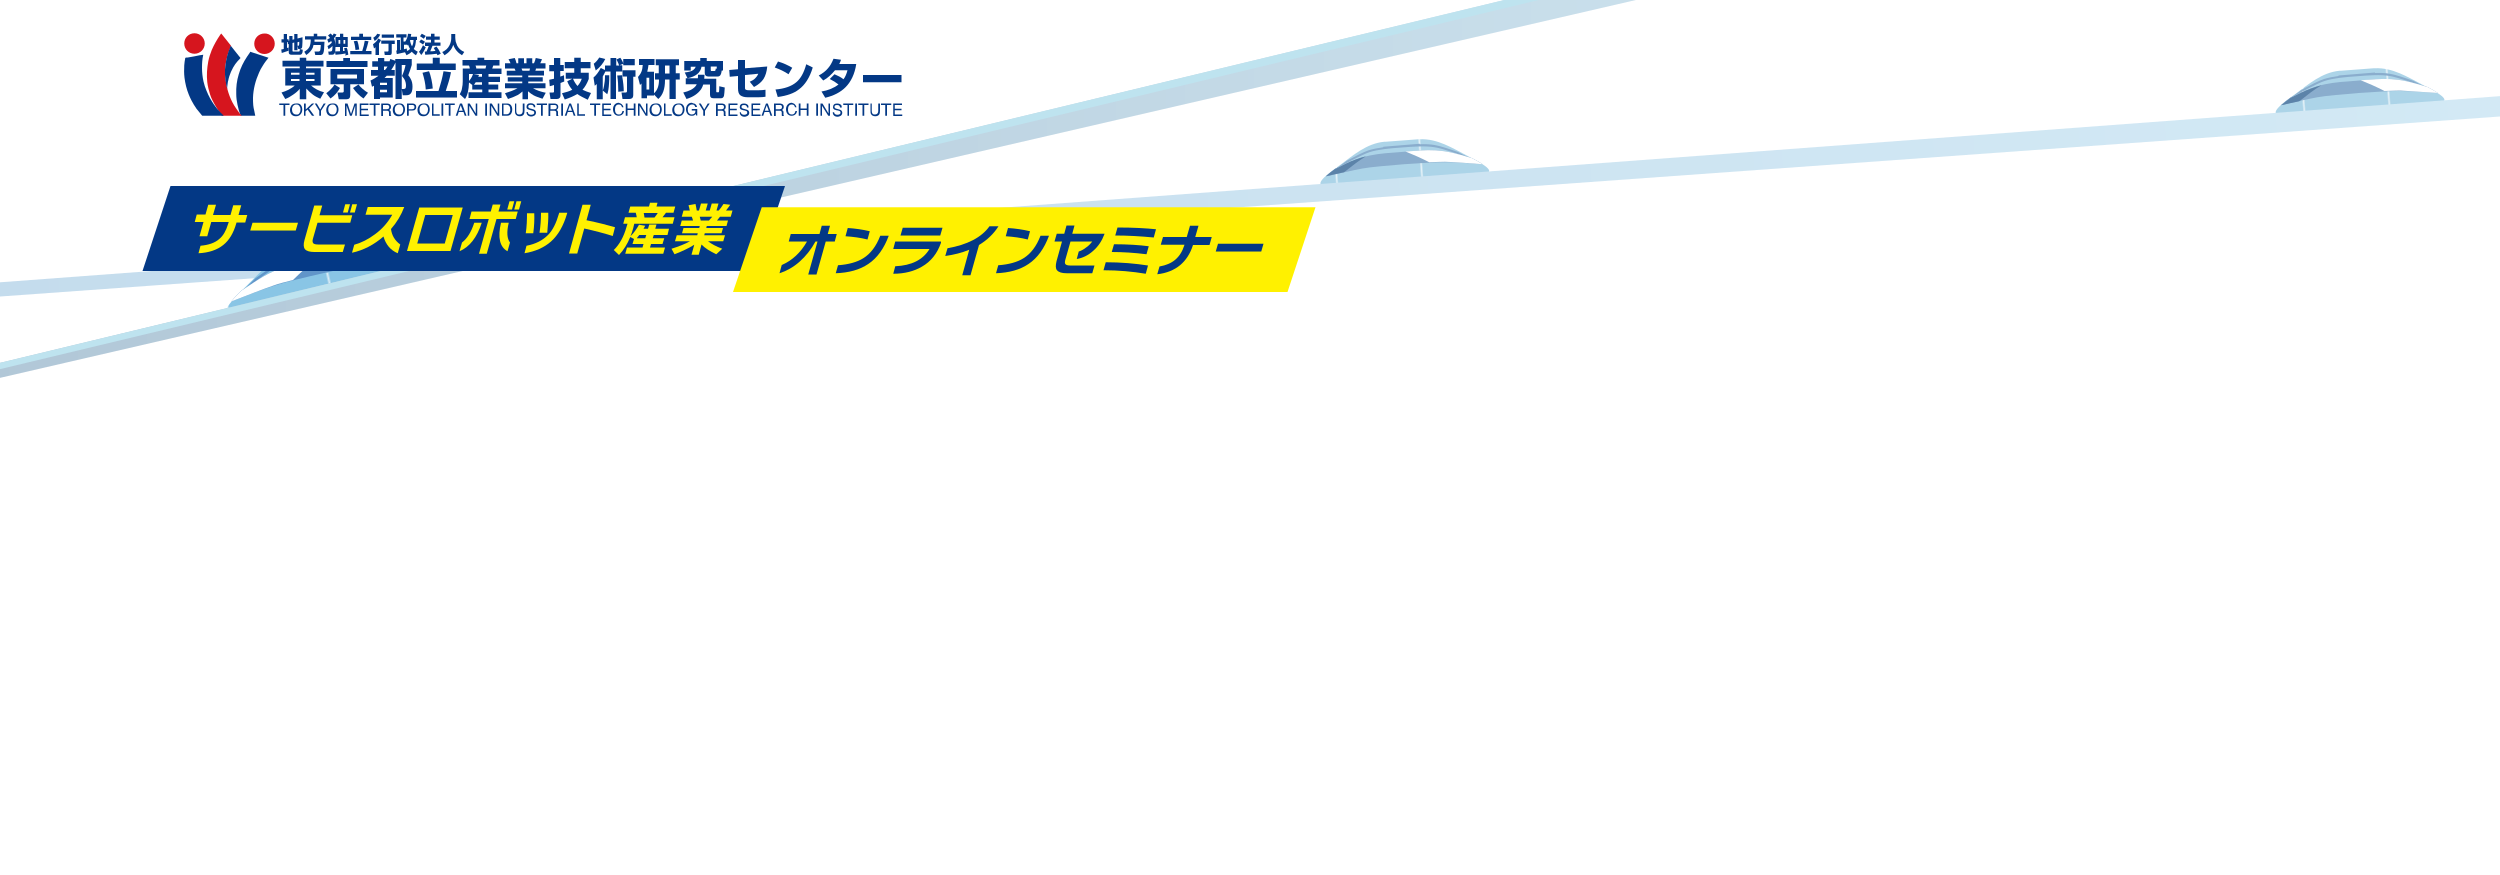 <?xml version="1.0" encoding="utf-8"?>
<!-- Generator: Adobe Illustrator 28.7.1, SVG Export Plug-In . SVG Version: 9.03 Build 54978)  -->
<svg version="1.0" id="レイヤー_1" xmlns="http://www.w3.org/2000/svg" xmlns:xlink="http://www.w3.org/1999/xlink" x="0px"
	 y="0px" viewBox="0 0 1000 350" style="enable-background:new 0 0 1000 350;" xml:space="preserve">
<style type="text/css">
	.st0{fill:none;}
	.st1{fill:#89C5E5;}
	.st2{fill:#ACD4E8;}
	.st3{fill:#FFFFFF;}
	.st4{fill:#033885;}
	.st5{fill-rule:evenodd;clip-rule:evenodd;fill:#D6151E;}
	.st6{fill-rule:evenodd;clip-rule:evenodd;fill:#033885;}
	.st7{fill:url(#SVGID_1_);}
	.st8{fill:#8AADCD;}
	.st9{fill:#5C83A9;}
	.st10{fill:url(#SVGID_00000183243446031736264800000008642810244477395388_);}
	.st11{fill:url(#SVGID_00000024709772278210040040000004526921116757199789_);}
	.st12{fill:url(#SVGID_00000033333424064083260840000016020900352389119919_);}
	.st13{fill:#6195C9;}
	.st14{fill:#2F6DA6;}
	.st15{fill:url(#SVGID_00000075161727677441551210000000522504711173563301_);}
	.st16{fill:url(#SVGID_00000181071556783760305070000017288756097349627051_);}
	.st17{fill:#BEE3EF;}
	.st18{fill:#FFF100;}
</style>
<pattern  x="185.5" y="167" width="51.3" height="66" patternUnits="userSpaceOnUse" id="Unnamed_Pattern_1" viewBox="0 -66 51.3 66" style="overflow:visible;">
	<g>
		<rect x="0" y="-66" class="st0" width="51.3" height="66"/>
		<rect x="0" y="-66" class="st1" width="51.3" height="66"/>
	</g>
</pattern>
<pattern  x="185.5" y="167" width="51.3" height="66" patternUnits="userSpaceOnUse" id="Unnamed_Pattern_3" viewBox="0 -66 51.3 66" style="overflow:visible;">
	<g>
		<rect x="0" y="-66" class="st0" width="51.3" height="66"/>
		<rect x="0" y="-66" class="st2" width="51.3" height="66"/>
	</g>
</pattern>
<g>
	<g>
		<g>
			<path class="st3" d="M107.3,145.4h-6.6v0.8c0,7.2-1.8,12.6-5.3,16.3c-3.6,3.8-9.3,5.9-17,6.3v-5.6c6-0.5,10.2-2.2,12.8-5
				c2.3-2.5,3.5-6.2,3.5-11.2v-1.7H81.4v10.7h-5.9v-10.7h-6.6v-5.6h6.6v-7.4h5.9v7.4h13.3v-7.4h6v7.4h6.6V145.4z"/>
			<path class="st3" d="M147.2,151.5h-34.5v-6h34.5V151.5z"/>
			<path class="st3" d="M187.2,167.9h-21.7c-3.5,0-6-0.7-7.5-2.1c-1.6-1.4-2.4-3.7-2.4-7v-26.2h6.1v7.4h24.8v5.7h-24.8v11.9
				c0,1.7,0.4,2.9,1.3,3.6c0.8,0.6,2.1,1,3.9,1h20.3V167.9z M182.5,137.9h-3.7v-6.2h3.7V137.9z M187.9,137.9h-3.7v-6.2h3.7V137.9z"
				/>
			<path class="st3" d="M228.8,168.8c-6.1-2.3-10.9-6.6-14.3-12.7c-5.5,6.3-12.3,10.4-20.4,12.3v-6c5-1.5,9.5-4.1,13.5-7.9
				c4.4-4.2,7.4-9.1,8.9-14.8h-20.3v-5.9h27.7c-0.6,6.1-2.3,11.7-5.3,16.7c1.9,4.8,5.3,8.7,10.3,11.7V168.8z"/>
			<path class="st3" d="M268.1,167.1h-32.9v-33h32.9V167.1z M262.2,161.4v-21.5h-20.9v21.5H262.2z"/>
			<path class="st3" d="M285.7,145.7c-0.5,11.2-4.1,18.4-10.8,21.6v-6.6c3.1-3,4.8-8,5.1-15H285.7z M310.6,142.7h-14.6v26.4H290
				v-26.4h-14.5v-5.7H290v-5.3h5.9v5.3h14.6V142.7z M311.3,167.3c-6.9-3.3-10.6-10.5-11-21.6h5.8c0.3,7,2.1,12,5.2,15V167.3z
				 M305.7,135.7h-3.7v-6.2h3.7V135.7z M311,135.7h-3.6v-6.2h3.6V135.7z"/>
			<path class="st3" d="M326.7,153.6h-5.8c-0.7-5-1.8-10.1-3.3-15.2h5.5C324.6,143,325.7,148,326.7,153.6z M348.2,138.9
				c0,9.2-2.1,16.2-6.2,21.1c-3.9,4.6-9.8,7.6-17.6,8.8v-5.6c6.5-1.4,11.2-4.1,14-8.1c2.5-3.7,3.8-9.1,3.8-16.3v-0.6h6.1V138.9z
				 M337,153.2h-5.8c-0.7-5-1.7-10-3.1-15.2h5.5C334.9,142,336,147.1,337,153.2z"/>
			<path class="st3" d="M387.1,155.6c-7.3-2-15-3.9-23.2-5.6v18.9h-6.2V132h6.2v11.8c9.8,2,17.5,3.8,23.2,5.4V155.6z"/>
			<path class="st3" d="M405.4,169.8H400v-13.5c-1.5,1.7-3.2,3.3-5.1,4.8l-2.5-5.1c5.3-4.5,9.1-9,11.5-13.7h-10v-5.1h5.7V131h5.4
				v6.1h4.9v4.4c-1.2,2.6-2.5,5-4,7.3c1.8,2,3.9,4,6.5,6.1l-3,4.5c-1.3-1.2-2.6-2.5-4-4V169.8z M431.9,168.7h-22.1V163h8.4v-14.7
				h-7.5v-5.7h7.5v-10.9h5.7v10.9h7.3v5.7h-7.3V163h8.1V168.7z"/>
			<path class="st3" d="M466,147.3h-20.5v-3c-2.1,1.4-4.2,2.7-6.5,3.8l-3.8-4.4c7-3.2,12.8-7.5,17.3-12.7h6.2
				c4.7,5.2,10.6,9.3,17.8,12.4l-3.7,4.6c-2.2-1-4.5-2.3-6.8-3.8V147.3z M465.7,166.8c-8.3,1.4-16.9,2.4-25.8,2.9l-1.8-5.6
				c2.1-0.1,4.1-0.1,6-0.2c1.8-2.9,3.3-5.7,4.6-8.4h-11v-5.3h36.2v5.3h-19c-1.1,2.2-2.5,4.8-4.3,8c3.6-0.3,7.5-0.6,11.6-1.1
				c-1.4-1.7-2.7-3.1-3.9-4.4l5.1-2c3.2,3.2,6.6,7,10,11.4l-5.5,2.3C467.1,168.6,466.3,167.6,465.7,166.8z M448.3,142.2h14.9
				c-2.9-2.1-5.5-4.3-7.6-6.6C453.4,138,450.9,140.2,448.3,142.2z"/>
			<path class="st3" d="M514.4,151c-3.1,0.3-6,0.7-8.7,1.3c0.3,2.1,0.4,5,0.4,8.5h-5.4c0-2.9-0.1-5.2-0.3-6.9
				c-4.5,1.7-6.7,3.6-6.7,5.7c0,2.5,3,3.7,9.1,3.7c2.9,0,6.4-0.3,10.3-1v5.7c-3.7,0.5-7.1,0.7-10.4,0.7c-4.7,0-8.2-0.6-10.6-1.7
				c-2.9-1.4-4.4-3.8-4.4-7.2c0-4.3,3.7-8,11.1-11c-0.5-0.5-1.1-0.7-1.8-0.7c-3,0-6,1.4-9,4.3c-1.6,1.6-4.2,4.1-8,7.7v-7.3
				c3.9-3.4,7.1-7.3,9.7-11.6h-8.6V136h11.3c0.5-1.1,1-2.5,1.5-4h6.1c-0.6,1.8-1.1,3.1-1.5,4h14.5v5.3H496c-0.6,1.1-1.4,2.3-2.2,3.5
				c1.3-0.8,2.8-1.1,4.4-1.1c2.9,0,4.9,1.1,6.1,3.4c3.4-0.9,6.8-1.5,10.2-1.7V151z"/>
			<path class="st3" d="M530.6,131.4c-0.3,0.6-0.7,1.3-1.1,2h8.8v2.9c1.4-1.7,2.7-3.5,3.8-5.6l5.6,0.7c-0.5,0.8-0.8,1.5-1.1,2h11.1
				v4.4h-5.9c0.2,0.4,0.5,1.1,1,2l-5.1,1.1h4.3v8.3c0,0.4,0,0.6,0.1,0.7c0.1,0.1,0.2,0.1,0.5,0.1h0.2c0.5,0,0.8-0.2,0.9-0.6
				c0.1-0.4,0.2-1.6,0.2-3.5l4.2,1.6c0,3-0.3,4.9-0.9,5.8c-0.6,0.8-1.8,1.1-3.7,1.1h-2.7c-1.4,0-2.4-0.1-2.8-0.3
				c-0.8-0.3-1.1-1.2-1.1-2.5V151l-2,1.5c-1.1-1-2.4-2-3.8-2.9c-0.4,1.5-1.1,2.9-2.1,4.2h2.6v2h15.7v4.3h-11.7
				c3.6,1.9,7.9,3.5,12.9,4.7l-3.3,4.3c-5.7-1.9-10.2-4.1-13.6-6.5v7.3h-5.4v-7.2c-3.3,2.3-7.8,4.4-13.5,6.4l-3.3-4.3
				c5-1.2,9.3-2.8,12.8-4.7h-11.6v-4.3h15.5v-1.1l-3.7-1.6c0.1-0.1,0.3-0.2,0.5-0.4c-4.4,0.7-8.3,1.1-11.9,1.4l-1.2-4.4
				c2.1-0.1,4-0.2,5.7-0.3v-3.6H521v-4.2h13.9v4.2H531v3.1c1.1-0.1,2.5-0.3,4-0.5v2.4c1-1.4,1.5-3.5,1.5-6.5v-3.4h10.7
				c-0.4-1-0.9-2.1-1.4-3.1h-2.2c-0.8,1-1.5,1.9-2.2,2.7l-5.2-1.9l0.7-0.8h-3.3c0.4,0.8,0.8,1.6,1.2,2.3l-5.2,1.2
				c-0.5-1.2-1-2.4-1.6-3.5h-1.4c-0.7,1-1.5,2-2.4,2.9l-5.1-1.9c2.6-2.6,4.6-5.3,6.2-8L530.6,131.4z M541.4,147.1l1.7-1.2
				c1.3,0.8,2.5,1.6,3.8,2.6V145h-5.4v1.1C541.5,146.2,541.4,146.5,541.4,147.1z"/>
			<path class="st3" d="M596.1,168.7h-9.2c-3.9-3.5-9.9-8.1-18-13.9c-1.9-1.3-3-2.2-3.4-2.6c-1.1-1.1-1.7-2.3-1.7-3.6
				c0-2.1,1.8-4.1,5.4-5.8c6.9-3.3,15.4-6.9,25.5-10.6v6.3c-9.4,3.5-16.8,6.6-22.2,9.1c-0.8,0.4-1.3,0.8-1.3,1
				c0,0.4,0.4,0.8,1.1,1.3C581.9,156.8,589.8,163,596.1,168.7z"/>
		</g>
		<g>
			<path class="st3" d="M107.3,145.4h-6.6v0.8c0,7.2-1.8,12.6-5.3,16.3c-3.6,3.8-9.3,5.9-17,6.3v-5.6c6-0.5,10.2-2.2,12.8-5
				c2.3-2.5,3.5-6.2,3.5-11.2v-1.7H81.4v10.7h-5.9v-10.7h-6.6v-5.6h6.6v-7.4h5.9v7.4h13.3v-7.4h6v7.4h6.6V145.4z"/>
			<path class="st3" d="M147.2,151.5h-34.5v-6h34.5V151.5z"/>
			<path class="st3" d="M187.2,167.9h-21.7c-3.5,0-6-0.7-7.5-2.1c-1.6-1.4-2.4-3.7-2.4-7v-26.2h6.1v7.4h24.8v5.7h-24.8v11.9
				c0,1.7,0.4,2.9,1.3,3.6c0.8,0.6,2.1,1,3.9,1h20.3V167.9z M182.5,137.9h-3.7v-6.2h3.7V137.9z M187.9,137.9h-3.7v-6.2h3.7V137.9z"
				/>
			<path class="st3" d="M228.8,168.8c-6.1-2.3-10.9-6.6-14.3-12.7c-5.5,6.3-12.3,10.4-20.4,12.3v-6c5-1.5,9.5-4.1,13.5-7.9
				c4.4-4.2,7.4-9.1,8.9-14.8h-20.3v-5.9h27.7c-0.6,6.1-2.3,11.7-5.3,16.7c1.9,4.8,5.3,8.7,10.3,11.7V168.8z"/>
			<path class="st3" d="M268.1,167.1h-32.9v-33h32.9V167.1z M262.2,161.4v-21.5h-20.9v21.5H262.2z"/>
			<path class="st3" d="M285.7,145.7c-0.5,11.2-4.1,18.4-10.8,21.6v-6.6c3.1-3,4.8-8,5.1-15H285.7z M310.6,142.7h-14.6v26.4H290
				v-26.4h-14.5v-5.7H290v-5.3h5.9v5.3h14.6V142.7z M311.3,167.3c-6.9-3.3-10.6-10.5-11-21.6h5.8c0.3,7,2.1,12,5.2,15V167.3z
				 M305.7,135.7h-3.7v-6.2h3.7V135.7z M311,135.7h-3.6v-6.2h3.6V135.7z"/>
			<path class="st3" d="M326.7,153.6h-5.8c-0.7-5-1.8-10.1-3.3-15.2h5.5C324.6,143,325.7,148,326.7,153.6z M348.2,138.9
				c0,9.2-2.1,16.2-6.2,21.1c-3.9,4.6-9.8,7.6-17.6,8.8v-5.6c6.5-1.4,11.2-4.1,14-8.1c2.5-3.7,3.8-9.1,3.8-16.3v-0.6h6.1V138.9z
				 M337,153.2h-5.8c-0.7-5-1.7-10-3.1-15.2h5.5C334.9,142,336,147.1,337,153.2z"/>
			<path class="st3" d="M387.1,155.6c-7.3-2-15-3.9-23.2-5.6v18.9h-6.2V132h6.2v11.8c9.8,2,17.5,3.8,23.2,5.4V155.6z"/>
			<path class="st3" d="M405.4,169.8H400v-13.5c-1.5,1.7-3.2,3.3-5.1,4.8l-2.5-5.1c5.3-4.5,9.1-9,11.5-13.7h-10v-5.1h5.7V131h5.4
				v6.1h4.9v4.4c-1.2,2.6-2.5,5-4,7.3c1.8,2,3.9,4,6.5,6.1l-3,4.5c-1.3-1.2-2.6-2.5-4-4V169.8z M431.9,168.7h-22.1V163h8.4v-14.7
				h-7.5v-5.7h7.5v-10.9h5.7v10.9h7.3v5.7h-7.3V163h8.1V168.7z"/>
			<path class="st3" d="M466,147.3h-20.5v-3c-2.1,1.4-4.2,2.7-6.5,3.8l-3.8-4.4c7-3.2,12.8-7.5,17.3-12.7h6.2
				c4.7,5.2,10.6,9.3,17.8,12.4l-3.7,4.6c-2.2-1-4.5-2.3-6.8-3.8V147.3z M465.7,166.8c-8.3,1.4-16.9,2.4-25.8,2.9l-1.8-5.6
				c2.1-0.1,4.1-0.1,6-0.2c1.8-2.9,3.3-5.7,4.6-8.4h-11v-5.3h36.2v5.3h-19c-1.1,2.2-2.5,4.8-4.3,8c3.6-0.3,7.5-0.6,11.6-1.1
				c-1.4-1.7-2.7-3.1-3.9-4.4l5.1-2c3.2,3.2,6.6,7,10,11.4l-5.5,2.3C467.1,168.6,466.3,167.6,465.7,166.8z M448.3,142.2h14.9
				c-2.9-2.1-5.5-4.3-7.6-6.6C453.4,138,450.9,140.2,448.3,142.2z"/>
			<path class="st3" d="M514.4,151c-3.1,0.3-6,0.7-8.7,1.3c0.3,2.1,0.4,5,0.4,8.5h-5.4c0-2.9-0.1-5.2-0.3-6.9
				c-4.5,1.7-6.7,3.6-6.7,5.7c0,2.5,3,3.7,9.1,3.7c2.9,0,6.4-0.3,10.3-1v5.7c-3.7,0.5-7.1,0.7-10.4,0.7c-4.7,0-8.2-0.6-10.6-1.7
				c-2.9-1.4-4.4-3.8-4.4-7.2c0-4.3,3.7-8,11.1-11c-0.5-0.5-1.1-0.7-1.8-0.7c-3,0-6,1.4-9,4.3c-1.6,1.6-4.2,4.1-8,7.7v-7.3
				c3.9-3.4,7.1-7.3,9.7-11.6h-8.6V136h11.3c0.5-1.1,1-2.5,1.5-4h6.1c-0.6,1.8-1.1,3.1-1.5,4h14.5v5.3H496c-0.6,1.1-1.4,2.3-2.2,3.5
				c1.3-0.8,2.8-1.1,4.4-1.1c2.9,0,4.9,1.1,6.1,3.4c3.4-0.9,6.8-1.5,10.2-1.7V151z"/>
			<path class="st3" d="M530.6,131.4c-0.3,0.6-0.7,1.3-1.1,2h8.8v2.9c1.4-1.7,2.7-3.5,3.8-5.6l5.6,0.7c-0.5,0.8-0.8,1.5-1.1,2h11.1
				v4.4h-5.9c0.2,0.4,0.5,1.1,1,2l-5.1,1.1h4.3v8.3c0,0.4,0,0.6,0.1,0.7c0.1,0.1,0.2,0.1,0.5,0.1h0.2c0.5,0,0.8-0.2,0.9-0.6
				c0.1-0.4,0.2-1.6,0.2-3.5l4.2,1.6c0,3-0.3,4.9-0.9,5.8c-0.6,0.8-1.8,1.1-3.7,1.1h-2.7c-1.4,0-2.4-0.1-2.8-0.3
				c-0.8-0.3-1.1-1.2-1.1-2.5V151l-2,1.5c-1.1-1-2.4-2-3.8-2.9c-0.4,1.5-1.1,2.9-2.1,4.2h2.6v2h15.7v4.3h-11.7
				c3.6,1.9,7.9,3.5,12.9,4.7l-3.3,4.3c-5.7-1.9-10.2-4.1-13.6-6.5v7.3h-5.4v-7.2c-3.3,2.3-7.8,4.4-13.5,6.4l-3.3-4.3
				c5-1.2,9.3-2.8,12.8-4.7h-11.6v-4.3h15.5v-1.1l-3.7-1.6c0.1-0.1,0.3-0.2,0.5-0.4c-4.4,0.7-8.3,1.1-11.9,1.4l-1.2-4.4
				c2.1-0.1,4-0.2,5.7-0.3v-3.6H521v-4.2h13.9v4.2H531v3.1c1.1-0.1,2.5-0.3,4-0.5v2.4c1-1.4,1.5-3.5,1.5-6.5v-3.4h10.7
				c-0.4-1-0.9-2.1-1.4-3.1h-2.2c-0.8,1-1.5,1.9-2.2,2.7l-5.2-1.9l0.7-0.8h-3.3c0.4,0.8,0.8,1.6,1.2,2.3l-5.2,1.2
				c-0.5-1.2-1-2.4-1.6-3.5h-1.4c-0.7,1-1.5,2-2.4,2.9l-5.1-1.9c2.6-2.6,4.6-5.3,6.2-8L530.6,131.4z M541.4,147.1l1.7-1.2
				c1.3,0.8,2.5,1.6,3.8,2.6V145h-5.4v1.1C541.5,146.2,541.4,146.5,541.4,147.1z"/>
			<path class="st3" d="M596.1,168.7h-9.2c-3.9-3.5-9.9-8.1-18-13.9c-1.9-1.3-3-2.2-3.4-2.6c-1.1-1.1-1.7-2.3-1.7-3.6
				c0-2.1,1.8-4.1,5.4-5.8c6.9-3.3,15.4-6.9,25.5-10.6v6.3c-9.4,3.5-16.8,6.6-22.2,9.1c-0.8,0.4-1.3,0.8-1.3,1
				c0,0.4,0.4,0.8,1.1,1.3C581.9,156.8,589.8,163,596.1,168.7z"/>
		</g>
	</g>
	<g>
		<g>
			<path class="st3" d="M88.2,235.9c-2.6,8.4-5.9,16-9.9,22.8l-8.9-4.2c4.3-6.4,7.8-14.2,10.7-23.4L88.2,235.9z M88.8,219.3l-5.6,8
				c-4.4-3.3-8.9-6-13.3-8l5.2-8C79,212.9,83.6,215.6,88.8,219.3z M90.5,200.5l-5.7,8c-3.8-3-8.1-5.6-12.9-8l5.4-8
				C81.5,194.5,85.9,197.1,90.5,200.5z M125,253.8c-9.6,2.1-20.6,3.9-33.3,5.4l-3.8-9.6c2.2-0.2,4.5-0.3,6.9-0.5
				c3.5-6.9,6.5-13.6,8.8-20.1H88.8v-9.1h18.7v-10.5H91.6v-8.9h15.9v-8.3h9.9v8.3h16.9v8.9h-16.9v10.5h19.4v9.1h-23.1
				c-2.4,6.4-5.1,12.7-8.1,19c5-0.7,9.8-1.4,14.6-2.4c-2-3.1-3.9-6.1-5.9-8.8l8.4-3.3c4.2,5,8.9,12.1,14.1,21.4l-8.9,4.4
				C126.8,257.2,125.9,255.4,125,253.8z"/>
			<path class="st3" d="M174.8,243.2l-5.6,8.3c-2.8-3.2-5.3-6.6-7.4-10.3c-2.5,7.2-6.4,13.6-11.8,19.2l-6.7-7.6
				c7.1-6.5,11.1-14.7,12.1-24.6h-10.1v-8.9h10.3v-7.9h-8.8v-8.9h8.8v-9.9h9v9.9h8.1v8.9h-8.1v7.9h8.5v8.9h-8.7
				c0,0.3-0.1,0.8-0.1,1.4C166.6,234,170,238.5,174.8,243.2z M189.1,237.2c-0.8,5.5-2.2,9.9-4.1,13.4c-2,3.6-4.9,6.8-8.7,9.6
				l-7.9-5.8c3.8-2.3,6.6-4.9,8.6-7.8c1.9-3,3.2-6.6,3.7-11h-5.4v-41.7H209v41.7h-8.2v12.7c0,1.1,0.5,1.6,1.5,1.6h0.6
				c1.1,0,1.7-0.5,1.9-1.4c0.1-0.7,0.2-3.4,0.2-8l7.8,2.3c0,6.9-0.4,11.2-1.3,13c-1,2-3.4,3-7.1,3h-6.2c-2.7,0-4.4-0.3-5.2-1
				c-0.8-0.7-1.2-2.3-1.2-4.9v-17.3h-8.2L189.1,237.2z M199.9,206.1v-3.9h-15.7v3.9H199.9z M199.9,216.8v-3.6h-15.7v3.6H199.9z
				 M199.9,227.8V224h-15.7v3.9H199.9z"/>
			<path class="st3" d="M258.9,221.5h-14.5v4.9h13.5v19.6c0,3.8-0.4,6.3-1.2,7.4c-0.8,1.1-2.6,1.7-5.3,1.7h-4.6l-1.6-8.2h2.1
				c0.8,0,1.3-0.2,1.6-0.5c0.3-0.3,0.4-1,0.4-2.1v-9.3h-5.1v24.7h-9.1v-24.7h-5.3v20.2h-8.7v-28.7h14v-4.9h-15.2v-8.9h15.2v-4.8
				h-6.2c-0.8,1.8-1.5,3.3-2.2,4.5l-8.4-3.7c3.1-5.1,5.4-10.4,7.1-15.9l8.3,1.9c-0.3,1.2-0.8,2.8-1.5,4.7h3.1v-7h8.6v7h13v8.5h-13
				v4.8h14.9V221.5z M270,241.6h-8.5V198h8.5V241.6z M283.9,248.1c0,4.1-0.7,7-2.1,8.5c-1.4,1.5-4.1,2.3-7.9,2.3h-7.2l-2.1-9.3h6.6
				c1.5,0,2.5-0.3,2.9-0.8c0.4-0.5,0.7-1.5,0.7-2.9v-52.5h9.2V248.1z"/>
			<path class="st3" d="M315.3,225.6c0,2.5-0.9,4.7-2.6,6.4c-1.7,1.8-3.8,2.7-6.3,2.7c-2.5,0-4.5-0.9-6.3-2.6
				c-1.7-1.7-2.6-3.9-2.6-6.5c0-2.5,0.9-4.7,2.6-6.4c1.7-1.8,3.8-2.7,6.3-2.7c2.5,0,4.5,0.9,6.3,2.7
				C314.5,221,315.3,223.1,315.3,225.6z"/>
			<path class="st3" d="M334.7,232.4c-1.5,3.5-3.2,7.2-5.1,10.8l-3.7-11c3.5-6.5,6.4-12.9,8.8-19.4v-0.6h-7.5v-8.8h7.5v-11.5h8.8
				v11.5h5.9v8.8h-5.9v1.5c1.9,3.9,4.2,8.1,6.9,12.5l-3.3,9.5c-1.2-2-2.4-4.1-3.6-6.4v30.6h-8.8V232.4z M363.4,244.4
				c-2.8,5.5-6.1,10-9.9,13.7l-7.2-5.7c3.8-3.1,6.8-6.8,9-11.1h-6V234h44.4v7.4h-8c2.8,4.2,6.1,7.9,9.8,11.1l-6.9,5.9
				c-3.5-3.2-7.1-7.7-10.9-13.6l4.9-3.4H376v10.5c0,3-0.5,5-1.5,6.1c-1,1.1-2.9,1.7-5.7,1.7h-7.1l-1.9-8.1h4.6
				c1.6,0,2.4-0.8,2.4-2.5v-7.7h-8.3L363.4,244.4z M393.8,201.7H381v3.2h10.6v17.4h-40.8v-17.4h10v-3.2H349v-8h44.8V201.7z
				 M390,231.5h-37.4v-6.8H390V231.5z M362.2,215.6v-3.9h-3.8v3.9H362.2z M372.9,204.9v-3.2H369v3.2H372.9z M372.9,215.6v-3.9H369
				v3.9H372.9z M383.7,215.6v-3.9h-3.9v3.9H383.7z"/>
			<path class="st3" d="M467,249.1h-27.8v10.7h-10.3v-10.7h-27.7v-8.6h27.7v-3.6h-4.1v-19.6c-0.4,0.5-1.1,1.2-2,2.1l-5.7-6.1l-5.5,7
				c-3.8-3.1-7.7-5.6-11.5-7.6l5.4-6.9c4,2,7.6,4.2,11,6.7c6.5-6.4,11.4-13.4,14.7-21.1l9.3,1.8c-0.9,1.9-2,4.1-3.3,6.5h5.8
				c1.4-2.2,2.8-4.8,4.3-7.6l9.3,1.2c-1,2.1-2.2,4.2-3.5,6.4h12.1v7.8h-14v3.2h11.4v6.2h-11.4v3h11.4v6.4h-11.4v3h15.1v7.4h-27.1
				v3.6H467V249.1z M422.5,226.8c-4.3,4.5-9.2,8.5-14.8,11.9l-6.6-6.7c6.6-3.7,12.1-7.7,16.3-12.1L422.5,226.8z M422.5,199.7l-6.1,7
				c-3.3-2.7-7.2-5.3-11.5-7.6l6-6.8C414.9,194.2,418.8,196.7,422.5,199.7z M434,207.6v3.2h8.1v-3.2H434z M442.1,219.9v-3H434v3
				H442.1z M442.1,229.4v-3H434v3H442.1z"/>
			<path class="st3" d="M496,259.3h-9.9v-32.6c-2.2,3.1-4.6,6.1-7.3,9.1l-6-8.6c8.5-9.6,15.2-21.4,19.9-35.6l9.9,2.4
				c-2,5.8-4.2,11.1-6.5,16V259.3z M540.7,235c-0.1,9.3-1,15.3-2.6,18.1c-1.9,3.2-6,4.9-12.3,4.9h-8.2c-5.1,0-8.2-0.6-9.4-1.7
				c-1.4-1.3-2.1-4.4-2.1-9.6v-53.6h10.1v21.4c7.5-4.1,13.9-8.4,19.2-12.9l4.7,9.3c-7.1,5.7-15.1,10.7-23.9,15.1v18
				c0,1.9,0.3,3.1,0.9,3.6c0.4,0.4,1.4,0.5,3.2,0.5h3.6c2.8,0,4.8-0.9,5.9-2.6c0.9-1.3,1.4-3.4,1.5-6.2c0-2.4-0.1-4.9-0.1-7.4
				L540.7,235z"/>
			<path class="st3" d="M601,225c0,8.3-2.6,14.8-7.8,19.3c-4.5,3.9-10.3,6-17.4,6.3v-8c4.7-0.5,8.6-2.1,11.5-4.8
				c3.4-3.2,5.1-7.5,5.1-13.2c0-3.6-1-6.6-3-9.2c-2.1-2.8-5.1-4.6-8.9-5.4c-2,15-4.9,25.7-8.9,32.1c-2.4,3.9-5.5,5.9-9.4,5.9
				c-3.3,0-6.3-1.7-8.9-5c-2.9-3.6-4.3-8.3-4.3-14c0-7.6,2.5-14.1,7.5-19.2c5.1-5.3,11.8-7.9,19.8-7.9c7.6,0,13.7,2.2,18.1,6.5
				C598.9,212.6,601,218.1,601,225z M572.3,209.8c-4.7,0.7-8.5,3-11.3,6.8c-2.6,3.6-3.9,7.8-3.9,12.5c0,3,0.6,5.5,1.9,7.6
				c1.1,1.9,2.2,2.8,3.2,2.8c1.3,0,2.8-1.9,4.5-5.6C569,228.3,570.9,220.3,572.3,209.8z"/>
			<path class="st3" d="M94.7,337.4c-6.9,1.2-14.2,2-22,2.6l-2.4-8.6c2.3,0,4.5-0.1,6.5-0.2V310H71v-7.9h65.5v7.9h-32.4v25.5
				c3.5-1.1,6.7-2.6,9.6-4.4c-2.6-3.2-4.8-6.9-6.3-11.1h-2.2v-7.1h29v6.7c-2.1,4.1-4.6,7.9-7.5,11.2c2.3,1.1,6.1,2.3,11.4,3.6
				l-5.5,8.7c-4.7-1.5-8.9-3.6-12.5-6.2c-3.4,2.6-6.9,4.8-10.7,6.4l-5.3-6.7v7.3h-9.4V337.4z M130.2,299.9H77.6v-23.3h52.7V299.9z
				 M94.7,312.8V310H86v2.8H94.7z M94.7,321.4v-2.8H86v2.8H94.7z M86,330.7c3.6-0.3,6.5-0.5,8.7-0.8v-2.8H86V330.7z M121.2,285.9
				v-2.5H86.6v2.5H121.2z M121.2,293.7v-2.4H86.6v2.4H121.2z M120.1,326.2c2-1.9,3.6-4,4.8-6.2h-9
				C117,322.4,118.4,324.5,120.1,326.2z"/>
			<path class="st3" d="M158.1,328.8c-2.7,3.5-5.7,6.8-9.1,9.9l-5.3-7.5c5.3-4.3,9.7-8.8,12.9-13.5h-10.7v-8.2h11.9v-4.2H145v-8.3h7
				c-0.4-1.7-1.1-4.1-2.1-7.2h-3.3v-8h11.4v-5.5h9.5v5.5h11v8h-3.5c-0.6,2.5-1.3,4.9-2.1,7.2h6.3v8.3h-11.7v4.2h10.9v8.2h-11.1
				c2.7,2.7,6.4,5.7,11.1,9l-5,7.1c-2-1.6-4-3.5-6.1-5.5v15.5h-9.2V328.8z M166.3,289.7h-7.4c0.8,2.7,1.4,5.1,1.9,7.2h3.5
				C165.2,294.4,165.8,292,166.3,289.7z M212.4,306.7h-6.3v36.9h-9.3v-36.9h-5.9c0,13.7-1.6,25.8-4.7,36.3l-9.6-4.1
				c2.1-5.6,3.5-10.7,4.3-15.5c0.7-4.6,1-10.7,1-18.5v-23.2c9.6-1,17.4-2.7,23.5-5.1l5.9,8.4c-5.5,2.2-12.3,3.8-20.4,4.8v7.7h21.5
				V306.7z"/>
			<path class="st3" d="M253.5,339.2c-8.9,1.2-20,2.2-33.5,2.9l-1.9-8.6c5.2-0.2,10.4-0.3,15.6-0.5v-3.3h-14.1v-7h14.1v-2.5H221
				v-21.7h12.7V296h-14.5v-7.3h14.5v-2.6c-3.8,0.3-7.6,0.4-11.3,0.5l-3.5-7.4c13.4-0.2,24.1-1.1,32.2-2.9l5,7.1
				c-4.9,0.9-9.3,1.5-13.4,2v3.3h13.7v1.2h6.3v-13.4h9V290h12.3v34.4c0,7.9-0.7,13.1-2.2,15.5c-1.3,2.2-4.2,3.3-8.7,3.3h-5.4
				l-2.6-9.2h4.9c2.4,0,3.9-0.7,4.4-2.1c0.5-1.3,0.7-4.8,0.7-10.5v-21.8h-4.2c-0.3,9.4-1.2,17.2-2.6,23.5
				c-1.7,7.4-4.4,14.3-8.1,20.8L253.5,339.2z M234.1,306.7v-2.4h-5v2.4H234.1z M234.1,314.3v-2.4h-5v2.4H234.1z M247.2,306.7v-2.4
				h-4.8v2.4H247.2z M247.2,314.3v-2.4h-4.8v2.4H247.2z M242.8,332.5c5.2-0.4,9.7-0.7,13.4-1.1c3.8-7.7,5.9-18.4,6.4-32h-6.4V296
				h-13.4v2.4h12.3v21.7h-12.3v2.5h13v7h-13V332.5z"/>
			<path class="st3" d="M355.8,332.4c0,4.6-0.7,7.5-2,8.9c-1.3,1.4-4.1,2-8.5,2h-9.3l-2.9-8.9h8.8c1.7,0,2.7-0.3,3.2-0.8
				c0.4-0.5,0.7-1.6,0.7-3.3V295h-40.6v48.5h-9.9v-57.6h21.5c1.6-3.7,2.9-7.2,3.9-10.5l10.7,1.1c-1,3.2-2.2,6.3-3.5,9.3h27.8V332.4z
				 M339.9,328.1h-19.3v6.1h-9.3v-33h28.6V328.1z M330.9,319.6v-9.9h-10.7v9.9H330.9z"/>
		</g>
	</g>
</g>
<g id="産技研ロゴ_00000058578855234818402310000013895756802017532565_">
	<g>
		<path class="st4" d="M115.2,16.9h-0.4v2.3c0.2-0.1,0.4-0.1,0.6-0.2l0,1.3c-0.8,0.3-1.7,0.6-2.7,0.9l-0.2-1.4c0.2,0,0.6-0.1,1-0.2
			v-2.6h-0.9v-1.3h0.9v-2.1h1.3v2.1h0.6v0.6l0.3-0.1v-1.8h1.3v1.5l0.7-0.2v-2.1h1.3v1.8l2-0.5c0,0.2,0,0.3,0,0.4c0,1,0,2-0.1,3.1
			c0,0.5-0.1,0.8-0.3,0.9c-0.2,0.2-0.4,0.3-0.6,0.3h-0.7l-0.3-1.3h0.3c0.2,0,0.3-0.1,0.3-0.2c0.1-0.2,0.1-0.7,0.1-1.4l-0.7,0.2v3.2
			h-1.3V17l-0.7,0.2v3.2c0,0.1,0.1,0.2,0.2,0.2h2.3c0.2,0,0.3,0,0.3-0.1c0.1-0.1,0.1-0.4,0.1-0.9l1.2,0.3c0,0.7-0.1,1.2-0.3,1.5
			c-0.1,0.2-0.2,0.3-0.4,0.4c-0.2,0.1-0.4,0.1-0.5,0.1h-3.3c-0.4,0-0.7-0.1-0.9-0.3c-0.1-0.1-0.2-0.4-0.2-0.6v-3.4l-0.4,0.1
			L115.2,16.9z"/>
		<path class="st4" d="M125.4,18c-0.1,0.4-0.2,0.8-0.3,1.1c-0.5,1.1-1.4,2.1-2.6,2.9l-0.8-1.3c1-0.6,1.7-1.2,2.1-2
			c0.3-0.7,0.5-1.6,0.5-2.9h-2.3v-1.3h3.5v-1h1.4v1h3.6v1.3h-4.7c0,0.3,0,0.6,0,0.9h4c-0.1,2.5-0.2,4-0.5,4.6
			c-0.1,0.3-0.3,0.5-0.6,0.6c-0.2,0.1-0.3,0.1-0.5,0.1h-2.1l-0.3-1.4h1.7c0.2,0,0.3-0.1,0.4-0.2c0.1-0.1,0.1-0.2,0.2-0.3
			c0.1-0.3,0.1-0.9,0.2-1.6c0-0.2,0-0.3,0-0.5H125.4z"/>
		<path class="st4" d="M132.7,17.1c0-0.2-0.1-0.4-0.2-0.7c-0.4,0.3-0.7,0.5-1.1,0.7l-0.5-1.3c0.4-0.2,0.8-0.4,1.1-0.6
			c-0.2-0.4-0.5-0.7-0.8-1l1-0.8c0.3,0.2,0.6,0.5,0.8,0.8c0.2-0.2,0.3-0.5,0.5-0.8l1.1,0.4c-0.2,0.5-0.6,1-1,1.5
			c0.4,0.9,0.6,2.1,0.6,3.4c0,1.3-0.1,2.2-0.4,2.7c-0.2,0.4-0.6,0.5-1.2,0.5h-1.1l-0.2-1.3h0.7c0.4,0,0.6-0.1,0.7-0.2
			c0.2-0.2,0.3-0.8,0.3-1.7c0,0,0-0.1,0-0.3c-0.5,0.5-1,0.9-1.6,1.3l-0.4-1.3C131.5,18.2,132.1,17.7,132.7,17.1z M138.2,21.4
			c-1,0.2-2.3,0.4-4,0.5l-0.2-1.3c0.2,0,0.9-0.1,2-0.1v-1.7h-1.8v-4h1.8v-1.3h1.3v1.3h1.8v4h-1.9v1.6c0.3,0,0.5-0.1,0.7-0.1
			c-0.1-0.5-0.2-0.8-0.3-1l1.1-0.2c0.2,0.4,0.3,0.9,0.4,1.4c0.1,0.5,0.2,1,0.2,1.4l-1.3,0.3C138.3,21.8,138.3,21.6,138.2,21.4z
			 M136.1,16h-0.7v1.5h0.7V16z M138.1,16h-0.7v1.5h0.7V16z"/>
		<path class="st4" d="M140.2,20.4h4.7c0.5-1.5,0.8-2.9,1-4.1l1.5,0.2c-0.3,1.4-0.7,2.6-1.1,3.9h2.3v1.3h-8.5V20.4z M143.7,13.5h1.5
			v1.2h3.3V16h-8.1v-1.3h3.3V13.5z M142.9,16.3c0.2,0.5,0.4,1.1,0.5,1.7c0.1,0.7,0.2,1.3,0.3,1.8l-1.5,0.2c-0.1-1.1-0.3-2.3-0.7-3.5
			L142.9,16.3z"/>
		<path class="st4" d="M151.6,17.4V22h-1.4v-3.1c-0.2,0.2-0.4,0.3-0.6,0.5l-0.4-1.7c0.4-0.3,0.8-0.6,1.2-1c0.4-0.4,0.7-0.9,0.9-1.3
			l1.1,0.6C152.2,16.5,151.9,17,151.6,17.4z M152.1,13.8c-0.2,0.5-0.5,0.9-0.9,1.4c-0.4,0.5-0.9,0.9-1.3,1.2l-0.6-1.3
			c0.7-0.4,1.2-0.9,1.6-1.6L152.1,13.8z M157.9,16.3v1.3h-1.2V21c0,0.4-0.1,0.6-0.2,0.8c-0.2,0.2-0.4,0.2-0.7,0.2h-1.9l-0.2-1.4h1.4
			c0.1,0,0.2,0,0.2-0.1c0,0,0.1-0.1,0.1-0.2v-2.8h-2.9v-1.3H157.9z M157.6,13.8v1.3h-4.9v-1.3H157.6z"/>
		<path class="st4" d="M162,20.9c-0.6,0.1-1.6,0.4-3.1,0.7l-0.2,0l-0.2-1.4c0.1,0,0.2,0,0.3,0h0V16h1.2V20l0,0l0.3-0.1l0,0V15h-1.8
			v-1.3h4.1V15h-1.2v1.6h0.7c0.6-0.9,1-1.9,1.1-3.1l1.3,0.1c-0.1,0.4-0.1,0.7-0.2,1.1h2.5V16h-0.4c0,0.8-0.2,1.5-0.3,2.2
			c-0.1,0.4-0.3,0.9-0.6,1.4l0,0c0.4,0.4,0.9,0.7,1.6,1.1l-0.7,1.4c-0.7-0.4-1.2-0.9-1.7-1.4c-0.6,0.6-1.3,1-2.1,1.4L162,20.9z
			 M162.8,20.4c0.5-0.2,0.9-0.5,1.2-0.8c-0.3-0.5-0.5-1.1-0.8-1.8c-0.1,0.1-0.2,0.2-0.3,0.4l-0.3-0.5v0.2h-1v1.8
			c0.4-0.1,0.8-0.2,1.1-0.3L162.8,20.4z M164.8,18.5c0.4-0.7,0.6-1.5,0.6-2.5h-1.3c0,0.1-0.1,0.2-0.1,0.3
			C164.2,17.1,164.4,17.9,164.8,18.5z"/>
		<path class="st4" d="M170.3,18.9c-0.6,1.4-1.2,2.4-1.8,3.1l-0.9-1.3c0.6-0.6,1.1-1.5,1.6-2.6L170.3,18.9z M168.4,15.8
			c0.2,0.1,0.5,0.2,0.8,0.4c0.3,0.2,0.6,0.4,0.8,0.5l-0.8,1.1c-0.5-0.4-1-0.7-1.5-1L168.4,15.8z M168.7,13.5
			c0.2,0.1,0.5,0.2,0.8,0.4c0.4,0.2,0.7,0.4,0.8,0.5l-0.8,1.1c-0.5-0.4-1-0.7-1.5-1L168.7,13.5z M174.2,20.4
			c-0.3-0.5-0.5-0.9-0.7-1.2l1.1-0.6c0.3,0.4,0.6,0.8,0.9,1.3c0.3,0.6,0.6,1.1,0.8,1.6l-1.3,0.6c-0.1-0.2-0.2-0.4-0.3-0.6
			c-1.2,0.2-2.8,0.3-4.6,0.4l-0.2-1.3l0.1,0l0.3,0l0.3,0c0.3-0.6,0.6-1.4,0.9-2.2h-1.5V17h2.4v-1.1h-2v-1.3h2v-1.1h1.4v1.1h2.1v1.3
			h-2.1V17h2.4v1.3h-3.2c-0.3,0.8-0.6,1.5-0.9,2.2l0.2,0c0.2,0,0.4,0,0.7,0C173.6,20.4,174,20.4,174.2,20.4z"/>
		<path class="st4" d="M180.6,13.6h1.5v1.4c0,0.5,0.1,1.1,0.2,1.7c0.2,0.6,0.4,1.1,0.6,1.6c0.6,1.1,1.5,1.9,2.8,2.5l-0.9,1.3
			c-1.7-1-2.9-2.4-3.5-4.2c-0.3,0.9-0.7,1.8-1.4,2.5c-0.6,0.7-1.3,1.2-2.1,1.7l-0.9-1.3c1.4-0.6,2.3-1.5,2.9-2.7
			c0.4-0.8,0.7-1.8,0.7-2.8c0-0.1,0-0.2,0-0.3V13.6z"/>
		<path class="st4" d="M129.3,26.6h-6.9v0.7h5.9v6.9h-3.9c1.4,1.2,3.1,2.2,5.2,2.7l-1.5,2.6c-1.1-0.5-2.1-1-2.9-1.6
			c-0.9-0.7-1.8-1.5-2.7-2.5v4.3h-2.6v-4.2c-0.6,0.8-1.5,1.6-2.7,2.4c-1,0.7-2,1.3-3.1,1.7l-1.5-2.6c1-0.3,2-0.7,2.8-1.1
			c0.9-0.5,1.8-1,2.5-1.7h-3.8v-6.9h5.8v-0.7h-6.9v-2.3h6.9v-1.2h2.6v1.2h6.9V26.6z M116.4,29.1v0.8h3.4v-0.8H116.4z M116.4,31.6
			v0.8h3.4v-0.8H116.4z M125.8,29.1h-3.4v0.8h3.4V29.1z M125.8,31.6h-3.4v0.8h3.4V31.6z"/>
		<path class="st4" d="M136,35.2c-0.9,1.6-2.1,3-3.8,4.2l-1.7-2.1c0.6-0.5,1.3-1,1.9-1.7c0.6-0.6,1.1-1.2,1.4-1.8L136,35.2z
			 M147.1,26.8h-16.5v-2.4h6.7v-1.2h2.7v1.2h7V26.8z M145.6,27.6v6.1h-5.5V38c0,1.2-0.5,1.7-1.5,1.7h-3.1L135,37h2
			c0.3,0,0.5-0.2,0.5-0.5v-2.8h-5.3v-6.1H145.6z M142.8,29.8h-7.9v1.6h7.9V29.8z M145.4,39.4c-0.9-0.6-1.6-1.2-2.2-1.8
			c-0.6-0.6-1.3-1.4-2-2.4l2.2-1.4c0.4,0.6,1,1.2,1.7,1.8c0.7,0.6,1.4,1.1,2.1,1.5L145.4,39.4z"/>
		<path class="st4" d="M151.4,30.3h-3V28h2.8v-1.3h-2.3v-2.2h2.3v-1.3h2.5v1.3h2.1v0.1c0.1-0.3,0.2-0.6,0.3-1l2,0.7v-0.7h6.6V26
			c-0.3,1.1-0.8,2.5-1.4,4.1c0.4,0.5,0.8,1,1,1.5c0.5,0.9,0.7,1.9,0.7,3.1c0,1.4-0.3,2.4-0.9,2.9c-0.3,0.3-0.9,0.5-1.6,0.5h-1.4
			l-0.4-2.5h0.7c0.3,0,0.5-0.1,0.7-0.2c0.2-0.2,0.3-0.6,0.3-1.1c0-0.9-0.2-1.8-0.7-2.7c-0.2-0.3-0.5-0.7-0.9-1.2
			c0.7-1.6,1.2-3.1,1.4-4.4h-1.5v13.6h-2.5V25c-0.5,1-1,2-1.7,3h1.4v2.3h-3.2c-0.3,0.3-0.6,0.6-0.9,0.9h3.3v7.8H152v0.6h-2.4v-5.3
			c-0.2,0.1-0.4,0.2-0.8,0.4l-0.6-2.5C149.4,31.7,150.4,31,151.4,30.3z M154.8,33.1H152v0.9h2.8V33.1z M154.8,35.9H152v1h2.8V35.9z
			 M154,28c0.4-0.4,0.7-0.9,1-1.4h-1.4V28H154z"/>
		<path class="st4" d="M166.3,36.4h9.1c0.9-2.9,1.6-5.5,2-7.9l3,0.4c-0.5,2.6-1.3,5.1-2.1,7.5h4.5V39h-16.4V36.4z M173.1,23.1h2.8
			v2.3h6.4V28h-15.6v-2.6h6.4V23.1z M171.6,28.5c0.4,0.9,0.7,2.1,1,3.4c0.3,1.3,0.4,2.4,0.5,3.5l-2.8,0.4c-0.1-2.2-0.6-4.4-1.3-6.7
			L171.6,28.5z"/>
		<path class="st4" d="M188.8,33.9l-1.2-0.9c-0.1,3-0.6,5.2-1.6,6.6l-2.1-1.9c0.5-0.9,0.8-1.6,0.9-2.4c0.2-0.9,0.3-1.8,0.3-2.8v-5.1
			h2.8c0-0.4-0.1-0.8-0.3-1.2H185V24h6v-0.9h2.7V24h6.1v2.2h-2.5c-0.1,0.3-0.2,0.7-0.4,1.2h3.7v2.2h-5.2v1.1h4.6v2.1h-4.6v1h3.9v2
			h-3.9v1.1h5.2v2.3h-13.2v-2.3h5.5v-1.1h-4V33.9z M187.6,32.4c0.4-0.5,0.9-1.1,1.3-2c0.1-0.2,0.2-0.5,0.3-0.8h-1.6V32.4z
			 M191.3,30.7h1.5v-1.1h-3.4l2.2,0.4C191.5,30.3,191.4,30.5,191.3,30.7z M189.6,33.9h3.2v-1h-2.5C190,33.3,189.8,33.6,189.6,33.9z
			 M194.5,26.2h-4.3c0.1,0.2,0.2,0.5,0.3,1l0,0.2h3.7C194.3,26.9,194.4,26.5,194.5,26.2z"/>
		<path class="st4" d="M207,35.3h-5v-2h6.9v-0.7h-5.8v-1.7h5.8v-0.7h-6.2v-1.9h3.5c-0.1-0.4-0.3-0.7-0.4-0.9H202v-2.1h2.2
			c-0.2-0.6-0.5-1.1-0.8-1.6l2.5-0.5c0.3,0.6,0.5,1.3,0.7,2.1h0.7v-2h2.3v2h1v-2h2.3v2h0.7c0.3-0.6,0.5-1.3,0.7-2.1l2.5,0.5
			c-0.2,0.6-0.5,1.1-0.7,1.6h2.1v2.1h-3.8c0,0.1-0.1,0.2-0.1,0.5c0,0.1-0.1,0.2-0.2,0.4h3.5v1.9h-6.3v0.7h5.8v1.7h-5.8v0.7h6.9v2h-5
			c1.4,0.8,3.1,1.4,5.1,1.8l-1.3,2.4c-1.5-0.5-2.7-0.9-3.6-1.4c-0.7-0.4-1.4-0.9-2.2-1.6v3.2H209v-3.1c-0.7,0.6-1.4,1.1-1.9,1.4
			c-0.9,0.5-2.2,1-3.9,1.6l-1.2-2.3C203.9,36.7,205.6,36.1,207,35.3z M212,27.4h-3.4c0.1,0.1,0.1,0.3,0.2,0.5
			c0.1,0.2,0.1,0.3,0.2,0.4h2.8C211.8,28.1,211.9,27.8,212,27.4z"/>
		<path class="st4" d="M224.2,30.6c0.5-0.2,1-0.3,1.4-0.5l0.1,2.5c-0.5,0.2-1,0.4-1.5,0.6v5c0,0.4-0.1,0.8-0.4,1
			c-0.3,0.3-0.6,0.4-1.1,0.4h-2.5l-0.4-2.6h1.4c0.3,0,0.4-0.1,0.4-0.4V34c-0.5,0.2-1.1,0.3-1.7,0.5l-0.2-2.6
			c0.6-0.1,1.3-0.3,1.9-0.4v-3h-1.9V26h1.9v-2.8h2.5V26h1.4v2.4h-1.4V30.6z M230.9,37.6c-1.3,0.8-2.9,1.5-5,2.2l-1.1-2.5
			c1.6-0.4,3-0.8,4.1-1.4c-0.8-0.9-1.5-2-2-3.4l2-1h-2.6v-2.4h3.4v-1.8h-3.8v-2.5h3.8v-1.7h2.6v1.7h3.9v2.5h-3.9v1.8h3.2v2.5
			c-0.7,1.8-1.5,3.2-2.5,4.3c1,0.5,2.1,0.9,3.4,1.3l-1.3,2.7C233.5,39.1,232,38.4,230.9,37.6z M229.2,31.5c0.5,1.2,1.1,2.1,1.8,2.9
			c0.7-0.8,1.3-1.7,1.7-2.9H229.2z"/>
		<path class="st4" d="M242.1,28.7c-0.2,0.5-0.6,1.1-1,1.9v9.1h-2.4v-6.1c-0.2,0.2-0.5,0.5-0.8,0.7l-0.5-3.3c1-0.8,2-2.1,2.9-3.8
			L242,28v-1.8h2.2v-3h2.3v3h1.1c0,0,0-0.1,0-0.1c-0.1-0.4-0.3-0.9-0.7-1.7c-0.1-0.2-0.2-0.4-0.3-0.6l1.5-0.7c0.6,0.8,1,1.6,1.2,2.3
			v-1.8h4.6v2.5h-4.6v-0.6l-1.5,0.6h1.1v2.5h-2.5v11h-2.2v-11H242.1z M239.7,23l2.4,0.6c-0.8,1.7-2.1,3.3-3.8,4.6l-0.8-2.7
			C238.3,24.9,239.1,24,239.7,23z M242,30.1h1.7c0,1.3,0,2.4-0.1,3.4c-0.1,1.7-0.3,3.1-0.7,4.2l-1.8-1.5c0.2-0.5,0.4-1.1,0.5-1.8
			c0.2-1.2,0.4-2.4,0.4-3.6C242,30.6,242,30.4,242,30.1z M247.3,36.7c0-0.2,0-0.5,0-0.7c0-1.7-0.1-3.7-0.4-5.8l1.9-0.1
			c0.5,2.7,0.7,4.8,0.7,6.4L247.3,36.7z M254.2,28.2v2.5h-0.9V38c0,0.6-0.2,1.1-0.5,1.3c-0.3,0.2-0.7,0.3-1.1,0.3H249l-0.4-2.6h1.6
			c0.2,0,0.3,0,0.4-0.1c0.1-0.1,0.2-0.2,0.2-0.4v-5.9H249v-2.5H254.2z"/>
		<path class="st4" d="M261.6,37.8v0.4h-2.8v1.1h-2.2v-5.9c-0.2,0.2-0.4,0.4-0.6,0.6l-0.8-3.2c0.6-0.7,1.1-1.4,1.4-2.2
			c0.3-0.7,0.4-1.6,0.5-2.6h-1.5v-2.4h6.2v2.4h-2.4c-0.1,0.9-0.3,1.8-0.5,2.7h2.7v8.6c1.3-1.1,2-2.9,2-5.4v-0.1H262v-2.5h1.5v-3.2
			h-1.2v-2.4h9.3v2.4h-1.3v3.2h1.6v2.5h-1.6v7.8h-2.5v-7.8H266v0.2c0,3.6-0.9,6.1-2.7,7.6L261.6,37.8z M259.7,31.1h-1.1v4.7h1.1
			V31.1z M266,29.4h1.8v-3.2H266V29.4z"/>
		<path class="st4" d="M279.1,31.5c0.1-0.3,0.1-0.8,0.1-1.6h2.6c0,0.5-0.1,1-0.1,1.6h4.8v5.1c0,0.2,0.1,0.3,0.2,0.3h0.7
			c0.1,0,0.2-0.1,0.2-0.2c0-0.1,0.1-0.5,0.1-1.2l0-0.8c0,0,0-0.1,0-0.2l2.2,0.5c-0.1,1.7-0.2,2.8-0.3,3.3c-0.2,0.7-0.6,1-1.2,1h-3
			c-0.5,0-0.9-0.1-1.1-0.4c-0.2-0.2-0.3-0.6-0.3-1.1v-4h-2.7c-0.2,0.7-0.5,1.3-0.8,1.8c-1.3,1.9-3.3,3.2-5.9,4l-1.3-2.6
			c2.2-0.5,3.9-1.3,4.9-2.5c0.1-0.1,0.3-0.4,0.5-0.8h-4.4v-2.4H279.1z M278.3,26.7h-2v1.5h-2.6v-3.8h6.4v-1.2h2.6v1.2h6.5v3.8h-0.5
			c-0.1,0.9-0.3,1.4-0.5,1.8c-0.3,0.4-0.6,0.6-1.1,0.6h-3.8c-0.9,0-1.4-0.5-1.4-1.4v-2.5h-1.3c-0.4,2.4-2.3,3.9-5.6,4.6l-1.1-2.3
			c1.6-0.2,2.8-0.5,3.4-1C277.8,27.6,278.1,27.2,278.3,26.7z M284.3,26.7V28c0,0.3,0.1,0.4,0.3,0.4h1.2c0.2,0,0.3-0.1,0.4-0.3
			c0-0.1,0.1-0.4,0.1-0.7l0.4,0.1v-0.9H284.3z"/>
		<path class="st4" d="M298.1,27.3l8.8-0.7c-0.2,2.1-0.7,3.7-1.5,5c-0.8,1.2-2.1,2.3-3.8,3.2l-1.7-2.1c0.9-0.4,1.6-0.8,2.1-1.3
			c0.5-0.5,1-1.1,1.3-1.9l-5.3,0.5v4.9c0,0.4,0,0.7,0.1,0.8c0.2,0.2,0.6,0.4,1.4,0.4h4c1,0,1.9-0.1,2.7-0.2v2.8
			c-0.8,0.1-1.6,0.2-2.6,0.2H299c-1.3,0-2.2-0.3-2.9-0.8c-0.6-0.5-0.9-1.4-0.9-2.8v-4.9l-3.3,0.3l-0.2-2.7l3.5-0.3v-3.7h2.8V27.3z"
			/>
		<path class="st4" d="M311.2,24.6c2.1,0.6,4,1.5,5.7,2.5l-1.5,2.6c-1.6-1.1-3.5-2-5.5-2.7L311.2,24.6z M311.1,38.8l-0.9-3
			c3.6-0.3,6.4-1.3,8.3-2.9c1.8-1.5,3.1-3.9,4-7.2l2.6,1.3c-1.2,4-3.1,7-5.6,8.8C317.6,37.3,314.8,38.3,311.1,38.8z"/>
		<path class="st4" d="M335.4,33.8c-1-0.8-2.1-1.5-3.5-2.2l1.9-1.9c1.4,0.6,2.6,1.2,3.6,2c0.7-0.9,1.2-2.1,1.6-3.6h-5
			c-1.4,1.7-2.9,3.1-4.7,4.1l-1.8-2c1.5-0.8,2.8-1.8,3.7-2.9c0.9-1,1.6-2.3,2.2-3.8l3,0.4c-0.2,0.7-0.5,1.3-0.7,1.7h6.8
			c-0.6,4-2.1,7.1-4.3,9.3c-2,2-4.7,3.4-8.1,4.2l-1.5-2.5C331.1,36.2,333.4,35.3,335.4,33.8z"/>
		<path class="st4" d="M345.2,30h15.4v2.9h-15.4V30z"/>
	</g>
	<path class="st5" d="M109.9,17.5c0,2.3-1.9,4.1-4.1,4.1c-2.3,0-4.1-1.8-4.1-4.1c0-2.3,1.8-4.1,4.1-4.1
		C108,13.3,109.9,15.2,109.9,17.5z"/>
	<path class="st6" d="M100.1,20.7l7.3,2.4c-0.8,1-1.6,2-2.3,3.2c-0.6,0.9-1.1,1.8-1.5,2.8c-1.4,3.1-2.3,6.6-2.4,10c0,1,0,2,0.1,3
		c0.1,0.8,0.2,1.5,0.4,2.2c0,0.2,0.4,2,0.4,2s-0.3,0-0.5,0c-1.1,0-5.3,0-5.3,0c-0.6-1.4-1-2.9-1.3-4.4c-0.3-1.4-0.5-2.8-0.5-4.3
		c-0.1-2.7,0.2-5.3,1-7.9c0.7-2.5,1.9-4.9,3.3-7c0.4-0.5,0.7-1.1,1.1-1.6L100.1,20.7z"/>
	<path class="st5" d="M96.7,46.3l-8,0c0,0-3.9-5.6-4.7-8.6c-0.5-1.6-0.9-3.2-1.1-4.9c-0.3-2.7-0.1-5.5,0.4-8.2
		c0.3-1.6,0.8-3.1,1.4-4.6c0.9-2.1,2.1-4.2,3.4-6.1l0.4-0.5c0,0,3.9,4.9,3.9,4.9c0.1,0.1-0.5,1.3-0.6,1.5c-0.2,0.7-0.5,1.3-0.7,2
		c-0.4,1.4-0.7,2.8-0.9,4.2c-0.3,2.3-0.2,4.7,0.2,7c0.6,3.7,1.9,7.3,4,10.3c0.5,0.7,0.9,1.3,1.4,2C96,45.4,96.7,46.3,96.7,46.3z"/>
	<path class="st6" d="M96.2,23.2l-3.9-4.9c-0.3,0.8-0.6,1.5-0.9,2.3c-0.8,2.3-1.2,4.8-1.4,7.2c0,0.7,0,1.4,0,2.1
		c0.1,1.4,0.2,2.7,0.5,4.1c0.1,0.3,0.1,0.6,0.2,0.9c0.1,0.3,0.1,0.6,0.2,0.9c-0.1-0.5,0-1.3,0.1-1.9c0.1-0.6,0.1-1.2,0.3-1.7
		c0.2-1.2,0.6-2.3,1.1-3.5c0.3-0.6,0.6-1.2,0.9-1.8c0.5-0.9,1.1-1.7,1.8-2.5C95.2,24.4,96.2,23.2,96.2,23.2z"/>
	<path class="st6" d="M89.5,46.3c-0.8,0-8.6,0-8.6,0l-0.1-0.1c-0.7-0.9-1.5-1.8-2.2-2.7c-0.8-1.1-1.4-2.2-2-3.3
		c-0.4-0.8-0.8-1.6-1.1-2.4c-0.9-2.2-1.4-4.4-1.7-6.7c-0.2-1.6-0.2-3.3-0.1-5c0.1-1,0.2-2,0.4-2.9c0-0.2,0.9-0.2,1-0.2
		c1.6-0.2,3.2-0.6,4.8-0.9c0.2,0,0.5-0.1,0.7-0.1c0.1,0,0.7-0.1,0.7-0.1c-0.4,1.7-0.5,3.5-0.5,5.2c0,1.9,0.2,3.7,0.6,5.5
		c0.3,1.3,0.7,2.5,1.2,3.7c0.8,2,1.9,4,3.1,5.7c0.7,1,1.5,2,2.4,2.9C88.5,45.3,89,45.8,89.5,46.3z"/>
	<path class="st5" d="M81.9,17.4c0,2.3-1.9,4.1-4.1,4.1c-2.3,0-4.1-1.8-4.1-4.1c0-2.3,1.8-4.1,4.1-4.1C80,13.3,81.9,15.1,81.9,17.4z
		"/>
	<g>
		<path class="st4" d="M115.8,41.4V42h-1.7v4.3h-0.7V42h-1.7v-0.6H115.8z"/>
		<path class="st4" d="M120.4,42.1c0.3,0.4,0.5,1,0.5,1.7c0,0.7-0.2,1.3-0.6,1.8c-0.4,0.6-1.1,0.9-1.9,0.9c-0.8,0-1.3-0.2-1.8-0.7
			c-0.4-0.5-0.6-1.1-0.6-1.8c0-0.7,0.2-1.2,0.5-1.7c0.4-0.6,1-0.9,1.9-0.9C119.4,41.3,120,41.5,120.4,42.1z M119.8,45.2
			c0.3-0.4,0.4-0.9,0.4-1.5c0-0.6-0.2-1-0.5-1.4c-0.3-0.4-0.7-0.5-1.2-0.5c-0.5,0-0.9,0.2-1.2,0.5c-0.3,0.3-0.5,0.9-0.5,1.5
			c0,0.5,0.1,1,0.4,1.4c0.3,0.4,0.7,0.6,1.3,0.6C119.1,45.9,119.6,45.7,119.8,45.2z"/>
		<path class="st4" d="M121.7,41.4h0.6v2.4l2.5-2.4h0.9l-2.1,2l2.1,2.9h-0.9l-1.8-2.5l-0.8,0.8v1.7h-0.6V41.4z"/>
		<path class="st4" d="M125.9,41.4h0.8l1.4,2.4l1.4-2.4h0.8l-1.9,2.9v2h-0.7v-2L125.9,41.4z"/>
		<path class="st4" d="M134.9,42.1c0.3,0.4,0.5,1,0.5,1.7c0,0.7-0.2,1.3-0.6,1.8c-0.4,0.6-1.1,0.9-1.9,0.9c-0.8,0-1.3-0.2-1.8-0.7
			c-0.4-0.5-0.6-1.1-0.6-1.8c0-0.7,0.2-1.2,0.5-1.7c0.4-0.6,1-0.9,1.9-0.9C133.8,41.3,134.5,41.5,134.9,42.1z M134.3,45.2
			c0.3-0.4,0.4-0.9,0.4-1.5c0-0.6-0.2-1-0.5-1.4c-0.3-0.4-0.7-0.5-1.2-0.5c-0.5,0-0.9,0.2-1.2,0.5c-0.3,0.3-0.5,0.9-0.5,1.5
			c0,0.5,0.1,1,0.4,1.4c0.3,0.4,0.7,0.6,1.3,0.6C133.6,45.9,134,45.7,134.3,45.2z"/>
		<path class="st4" d="M138,41.4h1l1.4,4.2l1.4-4.2h0.9v4.9h-0.6v-2.9c0-0.1,0-0.3,0-0.5c0-0.2,0-0.5,0-0.7l-1.4,4.1h-0.7l-1.4-4.1
			v0.2c0,0.1,0,0.3,0,0.6c0,0.2,0,0.4,0,0.5v2.9H138V41.4z"/>
		<path class="st4" d="M143.8,41.4h3.6V42h-2.9v1.5h2.7v0.6h-2.7v1.7h3v0.6h-3.6V41.4z"/>
		<path class="st4" d="M151.9,41.4V42h-1.7v4.3h-0.7V42h-1.7v-0.6H151.9z"/>
		<path class="st4" d="M152.6,41.4h2.2c0.4,0,0.7,0.1,0.9,0.2c0.5,0.2,0.7,0.6,0.7,1.2c0,0.3-0.1,0.5-0.2,0.7
			c-0.1,0.2-0.3,0.3-0.5,0.5c0.2,0.1,0.3,0.2,0.4,0.3c0.1,0.1,0.2,0.3,0.2,0.6l0,0.7c0,0.2,0,0.3,0,0.4c0,0.2,0.1,0.3,0.2,0.3v0.1
			h-0.8c0,0,0-0.1-0.1-0.2c0-0.1,0-0.2,0-0.4l0-0.8c0-0.3-0.1-0.5-0.3-0.6c-0.1-0.1-0.3-0.1-0.6-0.1h-1.5v2.1h-0.7V41.4z
			 M154.7,43.7c0.3,0,0.5-0.1,0.7-0.2c0.2-0.1,0.3-0.4,0.3-0.7c0-0.3-0.1-0.6-0.4-0.7c-0.1-0.1-0.3-0.1-0.5-0.1h-1.6v1.7H154.7z"/>
		<path class="st4" d="M161.5,42.1c0.3,0.4,0.5,1,0.5,1.7c0,0.7-0.2,1.3-0.6,1.8c-0.4,0.6-1.1,0.9-1.9,0.9c-0.8,0-1.3-0.2-1.8-0.7
			c-0.4-0.5-0.6-1.1-0.6-1.8c0-0.7,0.2-1.2,0.5-1.7c0.4-0.6,1-0.9,1.9-0.9C160.4,41.3,161.1,41.5,161.5,42.1z M160.9,45.2
			c0.3-0.4,0.4-0.9,0.4-1.5c0-0.6-0.2-1-0.5-1.4c-0.3-0.4-0.7-0.5-1.2-0.5c-0.5,0-0.9,0.2-1.2,0.5c-0.3,0.3-0.5,0.9-0.5,1.5
			c0,0.5,0.1,1,0.4,1.4c0.3,0.4,0.7,0.6,1.3,0.6C160.2,45.9,160.6,45.7,160.9,45.2z"/>
		<path class="st4" d="M162.8,41.4h2.2c0.4,0,0.8,0.1,1.1,0.4c0.3,0.2,0.4,0.6,0.4,1c0,0.4-0.1,0.7-0.4,1c-0.2,0.3-0.6,0.4-1.1,0.4
			h-1.5v2.1h-0.7V41.4z M165.4,42.1c-0.1-0.1-0.3-0.1-0.6-0.1h-1.3v1.7h1.3c0.3,0,0.5-0.1,0.7-0.2c0.2-0.1,0.3-0.4,0.3-0.7
			C165.8,42.5,165.7,42.2,165.4,42.1z"/>
		<path class="st4" d="M171.4,42.1c0.3,0.4,0.5,1,0.5,1.7c0,0.7-0.2,1.3-0.6,1.8c-0.4,0.6-1.1,0.9-1.9,0.9c-0.8,0-1.3-0.2-1.8-0.7
			c-0.4-0.5-0.6-1.1-0.6-1.8c0-0.7,0.2-1.2,0.5-1.7c0.4-0.6,1-0.9,1.9-0.9C170.3,41.3,171,41.5,171.4,42.1z M170.8,45.2
			c0.3-0.4,0.4-0.9,0.4-1.5c0-0.6-0.2-1-0.5-1.4c-0.3-0.4-0.7-0.5-1.2-0.5c-0.5,0-0.9,0.2-1.2,0.5c-0.3,0.3-0.5,0.9-0.5,1.5
			c0,0.5,0.1,1,0.4,1.4c0.3,0.4,0.7,0.6,1.3,0.6C170.1,45.9,170.5,45.7,170.8,45.2z"/>
		<path class="st4" d="M172.7,41.4h0.7v4.3h2.5v0.6h-3.1V41.4z"/>
		<path class="st4" d="M176.6,41.4h0.7v4.9h-0.7V41.4z"/>
		<path class="st4" d="M181.9,41.4V42h-1.7v4.3h-0.7V42H178v-0.6H181.9z"/>
		<path class="st4" d="M184,41.4h0.8l1.8,4.9h-0.7l-0.5-1.5h-1.9l-0.5,1.5h-0.7L184,41.4z M185.1,44.3l-0.8-2.2l-0.8,2.2H185.1z"/>
		<path class="st4" d="M187.1,41.4h0.8l2.4,4v-4h0.6v4.9h-0.7l-2.5-4v4h-0.6V41.4z"/>
		<path class="st4" d="M194.1,41.4h0.7v4.9h-0.7V41.4z"/>
		<path class="st4" d="M195.9,41.4h0.8l2.4,4v-4h0.6v4.9H199l-2.5-4v4h-0.6V41.4z"/>
		<path class="st4" d="M200.8,41.4h2c0.7,0,1.2,0.2,1.6,0.7c0.3,0.4,0.5,1,0.5,1.7c0,0.5-0.1,1-0.3,1.4c-0.3,0.7-0.9,1.1-1.8,1.1h-2
			V41.4z M202.7,45.7c0.2,0,0.4,0,0.5-0.1c0.3-0.1,0.5-0.3,0.6-0.5c0.1-0.2,0.2-0.5,0.3-0.8c0-0.2,0-0.4,0-0.5
			c0-0.6-0.1-1.1-0.4-1.4c-0.2-0.3-0.6-0.5-1.1-0.5h-1.2v3.8H202.7z"/>
		<path class="st4" d="M206.5,41.4v3c0,0.4,0.1,0.7,0.2,0.9c0.2,0.4,0.5,0.5,1,0.5c0.6,0,1-0.2,1.2-0.6c0.1-0.2,0.2-0.5,0.2-0.8v-3
			h0.7v2.8c0,0.6-0.1,1.1-0.2,1.4c-0.3,0.6-0.9,0.9-1.7,0.9c-0.8,0-1.4-0.3-1.7-0.9c-0.2-0.3-0.2-0.8-0.2-1.4v-2.8H206.5z"/>
		<path class="st4" d="M211.1,44.7c0,0.3,0.1,0.5,0.2,0.7c0.2,0.3,0.6,0.5,1.1,0.5c0.2,0,0.5,0,0.7-0.1c0.4-0.1,0.6-0.4,0.6-0.7
			c0-0.3-0.1-0.5-0.2-0.6c-0.2-0.1-0.4-0.2-0.8-0.3L212,44c-0.4-0.1-0.7-0.2-0.9-0.3c-0.3-0.2-0.5-0.5-0.5-0.9
			c0-0.4,0.1-0.8,0.4-1.1c0.3-0.3,0.7-0.4,1.3-0.4c0.5,0,0.9,0.1,1.3,0.4c0.4,0.2,0.5,0.6,0.5,1.2h-0.6c0-0.3-0.1-0.5-0.2-0.6
			c-0.2-0.3-0.5-0.4-1-0.4c-0.4,0-0.6,0.1-0.8,0.2c-0.2,0.2-0.2,0.4-0.2,0.6c0,0.2,0.1,0.4,0.3,0.5c0.1,0.1,0.4,0.2,0.9,0.3l0.7,0.2
			c0.3,0.1,0.6,0.2,0.7,0.3c0.3,0.2,0.5,0.6,0.5,1c0,0.5-0.2,0.9-0.6,1.2c-0.4,0.2-0.8,0.4-1.3,0.4c-0.6,0-1.1-0.2-1.4-0.5
			c-0.3-0.3-0.5-0.7-0.5-1.3H211.1z"/>
		<path class="st4" d="M218.8,41.4V42h-1.7v4.3h-0.7V42h-1.7v-0.6H218.8z"/>
		<path class="st4" d="M219.5,41.4h2.2c0.4,0,0.7,0.1,0.9,0.2c0.5,0.2,0.7,0.6,0.7,1.2c0,0.3-0.1,0.5-0.2,0.7
			c-0.1,0.2-0.3,0.3-0.5,0.5c0.2,0.1,0.3,0.2,0.4,0.3c0.1,0.1,0.2,0.3,0.2,0.6l0,0.7c0,0.2,0,0.3,0,0.4c0,0.2,0.1,0.3,0.2,0.3v0.1
			h-0.8c0,0,0-0.1-0.1-0.2c0-0.1,0-0.2,0-0.4l0-0.8c0-0.3-0.1-0.5-0.3-0.6c-0.1-0.1-0.3-0.1-0.6-0.1h-1.5v2.1h-0.7V41.4z
			 M221.7,43.7c0.3,0,0.5-0.1,0.7-0.2c0.2-0.1,0.3-0.4,0.3-0.7c0-0.3-0.1-0.6-0.4-0.7c-0.1-0.1-0.3-0.1-0.5-0.1h-1.6v1.7H221.7z"/>
		<path class="st4" d="M224.5,41.4h0.7v4.9h-0.7V41.4z"/>
		<path class="st4" d="M227.7,41.4h0.7l1.8,4.9h-0.7l-0.5-1.5h-1.9l-0.5,1.5h-0.7L227.7,41.4z M228.8,44.3l-0.8-2.2l-0.8,2.2H228.8z
			"/>
		<path class="st4" d="M230.8,41.4h0.7v4.3h2.5v0.6h-3.1V41.4z"/>
		<path class="st4" d="M240.1,41.4V42h-1.7v4.3h-0.7V42h-1.7v-0.6H240.1z"/>
		<path class="st4" d="M240.8,41.4h3.6V42h-2.9v1.5h2.7v0.6h-2.7v1.7h3v0.6h-3.6V41.4z"/>
		<path class="st4" d="M248.8,41.8c0.3,0.3,0.5,0.7,0.6,1.1h-0.6c-0.1-0.3-0.2-0.6-0.4-0.8c-0.2-0.2-0.5-0.3-0.9-0.3
			c-0.5,0-0.9,0.2-1.1,0.5c-0.3,0.3-0.4,0.9-0.4,1.6c0,0.6,0.1,1,0.4,1.4c0.3,0.4,0.7,0.5,1.2,0.5c0.5,0,0.8-0.2,1.1-0.6
			c0.1-0.2,0.2-0.5,0.3-0.8h0.6c-0.1,0.5-0.2,1-0.6,1.3c-0.4,0.4-0.9,0.6-1.6,0.6c-0.6,0-1-0.2-1.4-0.5c-0.5-0.5-0.8-1.2-0.8-2.1
			c0-0.7,0.2-1.3,0.6-1.8c0.4-0.5,1-0.8,1.7-0.8C248,41.3,248.4,41.4,248.8,41.8z"/>
		<path class="st4" d="M250.3,41.4h0.7v2h2.5v-2h0.7v4.9h-0.7V44h-2.5v2.3h-0.7V41.4z"/>
		<path class="st4" d="M255.2,41.4h0.8l2.4,4v-4h0.6v4.9h-0.7l-2.5-4v4h-0.6V41.4z"/>
		<path class="st4" d="M264.2,42.1c0.3,0.4,0.5,1,0.5,1.7c0,0.7-0.2,1.3-0.6,1.8c-0.4,0.6-1.1,0.9-1.9,0.9c-0.8,0-1.3-0.2-1.8-0.7
			c-0.4-0.5-0.6-1.1-0.6-1.8c0-0.7,0.2-1.2,0.5-1.7c0.4-0.6,1-0.9,1.9-0.9C263.1,41.3,263.8,41.5,264.2,42.1z M263.6,45.2
			c0.3-0.4,0.4-0.9,0.4-1.5c0-0.6-0.2-1-0.5-1.4c-0.3-0.4-0.7-0.5-1.2-0.5c-0.5,0-0.9,0.2-1.2,0.5c-0.3,0.3-0.5,0.9-0.5,1.5
			c0,0.5,0.1,1,0.4,1.4c0.3,0.4,0.7,0.6,1.3,0.6C262.9,45.9,263.3,45.7,263.6,45.2z"/>
		<path class="st4" d="M265.5,41.4h0.7v4.3h2.5v0.6h-3.1V41.4z"/>
		<path class="st4" d="M273.3,42.1c0.3,0.4,0.5,1,0.5,1.7c0,0.7-0.2,1.3-0.6,1.8c-0.4,0.6-1.1,0.9-1.9,0.9c-0.8,0-1.3-0.2-1.8-0.7
			c-0.4-0.5-0.6-1.1-0.6-1.8c0-0.7,0.2-1.2,0.5-1.7c0.4-0.6,1.1-0.9,1.9-0.9C272.2,41.3,272.9,41.5,273.3,42.1z M272.7,45.2
			c0.3-0.4,0.4-0.9,0.4-1.5c0-0.6-0.2-1-0.5-1.4c-0.3-0.4-0.7-0.5-1.2-0.5c-0.5,0-0.9,0.2-1.2,0.5c-0.3,0.3-0.5,0.9-0.5,1.5
			c0,0.5,0.1,1,0.4,1.4c0.3,0.4,0.7,0.6,1.3,0.6C272,45.9,272.5,45.7,272.7,45.2z"/>
		<path class="st4" d="M277.9,41.5c0.5,0.3,0.8,0.7,0.9,1.3h-0.7c-0.1-0.4-0.2-0.6-0.5-0.8c-0.2-0.2-0.6-0.2-0.9-0.2
			c-0.4,0-0.8,0.2-1.1,0.5c-0.3,0.3-0.5,0.8-0.5,1.5c0,0.6,0.1,1.1,0.4,1.4c0.3,0.4,0.7,0.6,1.2,0.6c0.4,0,0.8-0.1,1.1-0.4
			c0.3-0.3,0.4-0.7,0.4-1.2h-1.5v-0.6h2.2v2.6h-0.4l-0.2-0.6c-0.2,0.2-0.4,0.4-0.6,0.5c-0.3,0.2-0.7,0.2-1.1,0.2
			c-0.6,0-1.1-0.2-1.5-0.6c-0.4-0.5-0.7-1.1-0.7-1.9c0-0.8,0.2-1.5,0.7-2c0.4-0.5,1-0.7,1.6-0.7C277.1,41.3,277.5,41.4,277.9,41.5z"
			/>
		<path class="st4" d="M279.5,41.4h0.8l1.4,2.4l1.4-2.4h0.8l-1.9,2.9v2h-0.7v-2L279.5,41.4z"/>
		<path class="st4" d="M286.5,41.4h2.2c0.4,0,0.7,0.1,0.9,0.2c0.5,0.2,0.7,0.6,0.7,1.2c0,0.3-0.1,0.5-0.2,0.7
			c-0.1,0.2-0.3,0.3-0.5,0.5c0.2,0.1,0.3,0.2,0.4,0.3c0.1,0.1,0.2,0.3,0.2,0.6l0,0.7c0,0.2,0,0.3,0,0.4c0,0.2,0.1,0.3,0.2,0.3v0.1
			h-0.8c0,0,0-0.1-0.1-0.2c0-0.1,0-0.2,0-0.4l0-0.8c0-0.3-0.1-0.5-0.3-0.6c-0.1-0.1-0.3-0.1-0.6-0.1h-1.5v2.1h-0.7V41.4z
			 M288.6,43.7c0.3,0,0.5-0.1,0.7-0.2c0.2-0.1,0.3-0.4,0.3-0.7c0-0.3-0.1-0.6-0.4-0.7c-0.1-0.1-0.3-0.1-0.5-0.1h-1.6v1.7H288.6z"/>
		<path class="st4" d="M291.4,41.4h3.6V42H292v1.5h2.7v0.6H292v1.7h3v0.6h-3.6V41.4z"/>
		<path class="st4" d="M296.3,44.7c0,0.3,0.1,0.5,0.2,0.7c0.2,0.3,0.6,0.5,1.1,0.5c0.2,0,0.5,0,0.7-0.1c0.4-0.1,0.6-0.4,0.6-0.7
			c0-0.3-0.1-0.5-0.2-0.6c-0.2-0.1-0.4-0.2-0.8-0.3l-0.6-0.1c-0.4-0.1-0.7-0.2-0.9-0.3c-0.3-0.2-0.5-0.5-0.5-0.9
			c0-0.4,0.1-0.8,0.4-1.1c0.3-0.3,0.7-0.4,1.3-0.4c0.5,0,0.9,0.1,1.3,0.4c0.4,0.2,0.5,0.6,0.5,1.2h-0.6c0-0.3-0.1-0.5-0.2-0.6
			c-0.2-0.3-0.5-0.4-1-0.4c-0.4,0-0.6,0.1-0.8,0.2c-0.2,0.2-0.2,0.4-0.2,0.6c0,0.2,0.1,0.4,0.3,0.5c0.1,0.1,0.4,0.2,0.9,0.3l0.7,0.2
			c0.3,0.1,0.6,0.2,0.7,0.3c0.3,0.2,0.5,0.6,0.5,1c0,0.5-0.2,0.9-0.6,1.2c-0.4,0.2-0.8,0.4-1.3,0.4c-0.6,0-1.1-0.2-1.4-0.5
			c-0.3-0.3-0.5-0.7-0.5-1.3H296.3z"/>
		<path class="st4" d="M300.5,41.4h3.6V42h-2.9v1.5h2.7v0.6h-2.7v1.7h3v0.6h-3.6V41.4z"/>
		<path class="st4" d="M306.4,41.4h0.7l1.8,4.9h-0.7l-0.5-1.5h-1.9l-0.5,1.5h-0.7L306.4,41.4z M307.5,44.3l-0.8-2.2l-0.8,2.2H307.5z
			"/>
		<path class="st4" d="M309.7,41.4h2.2c0.4,0,0.7,0.1,0.9,0.2c0.5,0.2,0.7,0.6,0.7,1.2c0,0.3-0.1,0.5-0.2,0.7
			c-0.1,0.2-0.3,0.3-0.5,0.5c0.2,0.1,0.3,0.2,0.4,0.3c0.1,0.1,0.2,0.3,0.2,0.6l0,0.7c0,0.2,0,0.3,0,0.4c0,0.2,0.1,0.3,0.2,0.3v0.1
			h-0.8c0,0,0-0.1-0.1-0.2c0-0.1,0-0.2,0-0.4l0-0.8c0-0.3-0.1-0.5-0.3-0.6c-0.1-0.1-0.3-0.1-0.6-0.1h-1.5v2.1h-0.7V41.4z
			 M311.8,43.7c0.3,0,0.5-0.1,0.7-0.2c0.2-0.1,0.3-0.4,0.3-0.7c0-0.3-0.1-0.6-0.4-0.7c-0.1-0.1-0.3-0.1-0.5-0.1h-1.6v1.7H311.8z"/>
		<path class="st4" d="M318,41.8c0.3,0.3,0.5,0.7,0.6,1.1h-0.6c-0.1-0.3-0.2-0.6-0.4-0.8c-0.2-0.2-0.5-0.3-0.9-0.3
			c-0.5,0-0.9,0.2-1.1,0.5c-0.3,0.3-0.4,0.9-0.4,1.6c0,0.6,0.1,1,0.4,1.4c0.3,0.4,0.7,0.5,1.2,0.5c0.5,0,0.8-0.2,1.1-0.6
			c0.1-0.2,0.2-0.5,0.3-0.8h0.6c-0.1,0.5-0.2,1-0.6,1.3c-0.4,0.4-0.9,0.6-1.6,0.6c-0.6,0-1-0.2-1.4-0.5c-0.5-0.5-0.8-1.2-0.8-2.1
			c0-0.7,0.2-1.3,0.6-1.8c0.4-0.5,1-0.8,1.7-0.8C317.2,41.3,317.7,41.4,318,41.8z"/>
		<path class="st4" d="M319.5,41.4h0.7v2h2.5v-2h0.7v4.9h-0.7V44h-2.5v2.3h-0.7V41.4z"/>
		<path class="st4" d="M326.5,41.4h0.7v4.9h-0.7V41.4z"/>
		<path class="st4" d="M328.2,41.4h0.8l2.4,4v-4h0.6v4.9h-0.7l-2.5-4v4h-0.6V41.4z"/>
		<path class="st4" d="M333.6,44.7c0,0.3,0.1,0.5,0.2,0.7c0.2,0.3,0.6,0.5,1.1,0.5c0.2,0,0.5,0,0.7-0.1c0.4-0.1,0.6-0.4,0.6-0.7
			c0-0.3-0.1-0.5-0.2-0.6c-0.2-0.1-0.4-0.2-0.8-0.3l-0.6-0.1c-0.4-0.1-0.7-0.2-0.9-0.3c-0.3-0.2-0.5-0.5-0.5-0.9
			c0-0.4,0.1-0.8,0.4-1.1c0.3-0.3,0.7-0.4,1.3-0.4c0.5,0,0.9,0.1,1.3,0.4c0.4,0.2,0.5,0.6,0.5,1.2H336c0-0.3-0.1-0.5-0.2-0.6
			c-0.2-0.3-0.5-0.4-1-0.4c-0.4,0-0.6,0.1-0.8,0.2c-0.2,0.2-0.2,0.4-0.2,0.6c0,0.2,0.1,0.4,0.3,0.5c0.1,0.1,0.4,0.2,0.9,0.3l0.7,0.2
			c0.3,0.1,0.6,0.2,0.7,0.3c0.3,0.2,0.5,0.6,0.5,1c0,0.5-0.2,0.9-0.6,1.2c-0.4,0.2-0.8,0.4-1.3,0.4c-0.6,0-1.1-0.2-1.4-0.5
			c-0.3-0.3-0.5-0.7-0.5-1.3H333.6z"/>
		<path class="st4" d="M341.3,41.4V42h-1.7v4.3H339V42h-1.7v-0.6H341.3z"/>
		<path class="st4" d="M342.1,41.4h0.7v4.9h-0.7V41.4z"/>
		<path class="st4" d="M347.4,41.4V42h-1.7v4.3H345V42h-1.7v-0.6H347.4z"/>
		<path class="st4" d="M348.7,41.4v3c0,0.4,0.1,0.7,0.2,0.9c0.2,0.4,0.5,0.5,1,0.5c0.6,0,1-0.2,1.2-0.6c0.1-0.2,0.2-0.5,0.2-0.8v-3
			h0.7v2.8c0,0.6-0.1,1.1-0.2,1.4c-0.3,0.6-0.9,0.9-1.7,0.9c-0.8,0-1.4-0.3-1.7-0.9c-0.2-0.3-0.2-0.8-0.2-1.4v-2.8H348.7z"/>
		<path class="st4" d="M356.5,41.4V42h-1.7v4.3h-0.7V42h-1.7v-0.6H356.5z"/>
		<path class="st4" d="M357.2,41.4h3.6V42h-2.9v1.5h2.7v0.6h-2.7v1.7h3v0.6h-3.6V41.4z"/>
	</g>
</g>
<g>
	<g>
		
			<pattern  id="SVGID_1_" xlink:href="#Unnamed_Pattern_3" patternTransform="matrix(-0.654 4.968282e-02 6.316465e-02 0.832 -11849.653 -831.485)">
		</pattern>
		<path class="st7" d="M969,33.9c-6-3.1-11.9-6.9-19-6.6l0,0c0,0-0.2,0-0.5,0c-1.8,0.1-8.6,0.7-13.2,1c-0.3,0-0.5,0-0.5,0l0,0
			c-7.1,0.7-12.4,5.4-17.8,9.4c-4.8,3.4-12.2,8.8-4.2,8.2c4.3-0.3,14.6-1.1,23.3-1.8c7.7-0.6,14.1-1.1,14.1-1.1
			c8.7-0.7,19-1.4,23.3-1.8C982.4,40.7,974.2,36.6,969,33.9z"/>
		<path class="st8" d="M975.2,37.2c-1.2-0.8-2.7-1.6-4.2-2.4c-3.3-1-6.1-1.8-8.4-2.3c-4.2-0.9-8.2-1.1-12.4-0.8l0,0
			c-0.3,0-0.7,0.1-1.3,0.1c-2.9,0.2-8.9,0.7-11.4,0.9c-0.6,0-1,0.1-1.3,0.1v0c-4.2,0.4-8.2,1.1-12.2,2.7c-2.2,0.8-4.8,2.1-7.9,3.6
			c-1.3,1-2.7,2-3.8,3c4.8-1.1,11.3-2.6,14.7-3.2c3-0.6,10.6-1.2,16.5-1.7c5.9-0.4,13.5-0.9,16.5-0.8
			C963.7,36.4,970.3,36.9,975.2,37.2z"/>
		<g>
			<path class="st9" d="M928.6,34.1c-1.5,0.4-2.9,0.8-4.4,1.4c-2.2,0.8-4.8,2.1-7.9,3.6c-1.3,1-2.7,2-3.8,3c2.2-0.5,4.7-1.1,7.2-1.6
				c0.1-0.1,0.2-0.2,0.3-0.2C922.8,38.1,925.6,35.8,928.6,34.1z"/>
		</g>
		<path class="st8" d="M970.6,35c-0.7-0.4-1.5-0.8-2.2-1.1c-1-0.5-2-1.1-3.1-1.6c-3.4-1.2-7.4-2.5-9.4-2.8c-1.7-0.3-3.7-0.4-5.9-0.3
			l0-0.2l-6.1,0.5c-0.4,0-0.8,0.1-1.2,0.1c-0.4,0-0.8,0.1-1.2,0.1l-6.1,0.5l0,0.2c-2.2,0.3-4.2,0.7-5.8,1.2
			c-1.9,0.6-5.6,2.5-8.8,4.2c-0.9,0.7-1.9,1.4-2.8,2.1c-0.6,0.4-1.3,0.9-2,1.4c2.7-1.5,10.7-5.9,13.8-6.9c3.3-1.1,8.3-1.6,13-1.9
			c4.7-0.4,9.7-0.7,13.1-0.1C959.1,30.9,967.7,34,970.6,35z"/>
		<g>
			<path class="st3" d="M975.2,37.2c-1.2-0.8-2.7-1.6-4.2-2.4c-3.3-1-6.1-1.8-8.4-2.3c-4.2-0.9-8.2-1.1-12.4-0.8l0,0
				c-0.3,0-0.7,0.1-1.3,0.1c-1.2,0.1-2.8,0.2-4.6,0.3c3,1.2,6.2,2.6,9.5,4.3c2.6-0.1,4.9-0.2,6.3-0.2
				C963.7,36.4,970.3,36.9,975.2,37.2z"/>
		</g>
	</g>
	<g>
		
			<pattern  id="SVGID_00000032645087976524222250000005828924491159373483_" xlink:href="#Unnamed_Pattern_3" patternTransform="matrix(-0.654 4.968282e-02 6.316465e-02 0.832 -11862.477 -831.101)">
		</pattern>
		<path style="fill:url(#SVGID_00000032645087976524222250000005828924491159373483_);" d="M586.9,62.3c-6-3.1-11.9-6.9-19-6.6v0
			c0,0-0.2,0-0.5,0c-1.8,0.1-8.6,0.7-13.2,1c-0.3,0-0.5,0-0.5,0l0,0c-7.1,0.7-12.4,5.4-17.8,9.4c-4.8,3.4-12.2,8.8-4.2,8.2
			c4.2-0.3,14.6-1.1,23.3-1.8c7.7-0.6,14.1-1.1,14.1-1.1c8.7-0.7,19-1.4,23.3-1.8C600.3,69.2,592.1,65,586.9,62.3z"/>
		<path class="st8" d="M593.1,65.7c-1.2-0.8-2.7-1.6-4.2-2.4c-3.3-1-6.1-1.8-8.4-2.3c-4.2-0.9-8.2-1.1-12.4-0.8l0,0
			c-0.3,0-0.7,0.1-1.3,0.1c-2.9,0.2-8.9,0.7-11.4,0.9c-0.6,0-1,0.1-1.3,0.1v0c-4.2,0.4-8.2,1.1-12.2,2.7c-2.2,0.8-4.8,2.1-7.9,3.6
			c-1.3,1-2.7,2-3.7,3c4.8-1.1,11.3-2.6,14.7-3.2c3-0.6,10.6-1.2,16.5-1.7c5.9-0.4,13.5-0.9,16.5-0.8
			C581.5,64.8,588.2,65.3,593.1,65.7z"/>
		<g>
			<path class="st9" d="M546.4,62.5c-1.5,0.4-2.9,0.8-4.4,1.4c-2.2,0.8-4.8,2.1-7.9,3.6c-1.3,1-2.7,2-3.7,3c2.2-0.5,4.7-1.1,7.2-1.6
				c0.1-0.1,0.2-0.2,0.3-0.2C540.7,66.5,543.4,64.3,546.4,62.5z"/>
		</g>
		<path class="st8" d="M588.5,63.5c-0.7-0.4-1.5-0.8-2.2-1.1c-1-0.5-2-1.1-3.1-1.6c-3.4-1.2-7.4-2.5-9.4-2.8
			c-1.7-0.3-3.7-0.4-5.9-0.3l0-0.2l-6.1,0.5c-0.4,0-0.8,0.1-1.2,0.1c-0.4,0-0.8,0.1-1.2,0.1l-6.1,0.5l0,0.2
			c-2.2,0.3-4.2,0.7-5.8,1.2c-1.9,0.6-5.6,2.5-8.8,4.2c-0.9,0.7-1.9,1.4-2.8,2.1c-0.6,0.4-1.3,0.9-2,1.4c2.7-1.5,10.7-5.9,13.8-6.9
			c3.3-1.1,8.3-1.6,13-1.9c4.7-0.4,9.7-0.7,13.1-0.1C577,59.3,585.5,62.4,588.5,63.5z"/>
		<g>
			<path class="st3" d="M593.1,65.7c-1.2-0.8-2.7-1.6-4.2-2.4c-3.3-1-6.1-1.8-8.4-2.3c-4.2-0.9-8.2-1.1-12.4-0.8l0,0
				c-0.3,0-0.7,0.1-1.3,0.1c-1.2,0.1-2.8,0.2-4.6,0.3c3,1.2,6.2,2.6,9.5,4.3c2.6-0.1,4.9-0.2,6.3-0.2
				C581.5,64.8,588.2,65.3,593.1,65.7z"/>
		</g>
	</g>
	
		<linearGradient id="SVGID_00000113331633156820034980000007228359887414015661_" gradientUnits="userSpaceOnUse" x1="987.348" y1="41.228" x2="2293.638" y2="41.228" gradientTransform="matrix(-0.997 7.170000e-02 7.170000e-02 0.997 2268.939 -90.368)">
		<stop  offset="0" style="stop-color:#D7EDF7"/>
		<stop  offset="1" style="stop-color:#C4DCED"/>
	</linearGradient>
	<polygon style="fill:url(#SVGID_00000113331633156820034980000007228359887414015661_);" points="-13.8,119.6 1287.4,25.9 
		1286.8,17.1 -15.9,114.1 	"/>
	<g>
		
			<pattern  id="SVGID_00000043425449393480699700000008057803947024244638_" xlink:href="#Unnamed_Pattern_1" patternTransform="matrix(0.787 -0.178 0.226 1 42.388 -1318.289)">
		</pattern>
		<path style="fill:url(#SVGID_00000043425449393480699700000008057803947024244638_);" d="M98.6,114.4c5.9-5.8,11.4-12.4,20-14.6
			l0,0c0,0,0.2,0,0.6-0.1c2.2-0.5,10.3-2.3,15.9-3.6c0.4-0.1,0.6-0.1,0.6-0.1l0,0c8.7-1.7,16.5,1.9,24.3,4.6
			c6.8,2.3,17.6,5.9,7.9,8.1c-5.1,1.2-17.5,4-28,6.3c-9.2,2.1-17,3.8-17,3.8c-10.5,2.4-22.9,5.2-28,6.3
			C85.3,127.3,93.4,119.5,98.6,114.4z"/>
		<path class="st13" d="M92.5,120.6c1.1-1.4,2.6-2.9,4-4.3c3.5-2.3,6.5-4.4,9-5.8c4.6-2.6,9.2-4.2,14.3-5.4l0,0
			c0.3-0.1,0.9-0.2,1.5-0.3c3.4-0.8,10.7-2.4,13.8-3.1c0.7-0.2,1.2-0.3,1.5-0.3l0,0c5.1-1.1,10-1.6,15.3-1.2
			c2.9,0.2,6.4,0.7,10.6,1.4c1.9,0.7,3.8,1.4,5.5,2.1c-6.1,0.4-14.2,1-18.4,1.5c-3.7,0.4-12.9,2.4-20,4c-7.1,1.6-16.2,3.8-19.7,5
			C105.8,115.4,98.1,118.4,92.5,120.6z"/>
		<g>
			<path class="st14" d="M146.2,100c1.9-0.1,3.7-0.1,5.7,0c2.9,0.2,6.4,0.7,10.6,1.4c1.9,0.7,3.8,1.4,5.5,2.1
				c-2.8,0.2-5.9,0.4-9,0.7c-0.2-0.1-0.3-0.1-0.5-0.2C154.4,102.7,150.3,101,146.2,100z"/>
		</g>
		<path class="st13" d="M97.1,116.4c0.7-0.7,1.5-1.4,2.1-2.1c1-1,2-2,3-3c3.6-2.6,7.8-5.6,10-6.7c1.9-0.9,4.2-1.8,6.8-2.5l0-0.2
			l7.4-1.7c0.5-0.1,1-0.2,1.4-0.3c0.5-0.1,1-0.2,1.4-0.3l7.4-1.7l0,0.2c2.7-0.4,5.2-0.7,7.2-0.7c2.5,0.1,7.5,0.9,11.9,1.8
			c1.3,0.5,2.7,1,4,1.4c0.9,0.3,1.8,0.6,2.8,1c-3.8-0.8-14.7-3-18.7-3.1c-4.3-0.1-10.4,1.2-16,2.4c-5.6,1.3-11.7,2.7-15.5,4.7
			C109.1,107.3,100.2,114,97.1,116.4z"/>
		<g>
			<path class="st3" d="M92.5,120.6c1.1-1.4,2.6-2.9,4-4.3c3.5-2.3,6.5-4.4,9-5.8c4.6-2.6,9.2-4.2,14.3-5.4l0,0
				c0.3-0.1,0.9-0.2,1.5-0.3c1.4-0.3,3.4-0.8,5.5-1.3c-3.1,2.4-6.4,5.3-9.6,8.5c-3.2,0.8-5.9,1.5-7.5,2.1
				C105.8,115.4,98.1,118.4,92.5,120.6z"/>
		</g>
	</g>
	<g>
		
			<pattern  id="SVGID_00000151517452767956167040000011759334946250993833_" xlink:href="#Unnamed_Pattern_1" patternTransform="matrix(0.946 -0.214 0.272 1.203 1796.13 92.153)">
		</pattern>
		<path style="fill:url(#SVGID_00000151517452767956167040000011759334946250993833_);" d="M660.1-26.2c7.2-7,13.8-14.9,24.1-17.5
			l0,0c0,0,0.2-0.1,0.7-0.2c2.6-0.6,12.4-2.8,19.1-4.3c0.4-0.1,0.7-0.2,0.7-0.2l0,0c10.4-2.1,19.8,2.3,29.3,5.5
			c8.2,2.8,21.1,7.1,9.6,9.7c-6.1,1.4-21.1,4.8-33.7,7.6c-11.1,2.5-20.5,4.6-20.5,4.6c-12.6,2.8-27.5,6.2-33.7,7.6
			C644-10.6,653.8-20.1,660.1-26.2z"/>
		<path class="st13" d="M652.7-18.7c1.4-1.6,3.1-3.4,4.8-5.1c4.2-2.8,7.8-5.2,10.8-6.9c5.5-3.1,11.1-5.1,17.2-6.6l0,0
			c0.4-0.1,1-0.2,1.8-0.4c4.1-0.9,12.9-2.9,16.5-3.7c0.8-0.2,1.5-0.3,1.8-0.4l0,0c6.2-1.3,12-1.9,18.4-1.5c3.4,0.2,7.7,0.9,12.7,1.6
			c2.3,0.8,4.6,1.7,6.6,2.5c-7.3,0.5-17.1,1.3-22.2,1.8c-4.5,0.5-15.5,2.9-24,4.8c-8.5,2-19.5,4.6-23.7,6
			C668.7-25,659.5-21.4,652.7-18.7z"/>
		<g>
			<path class="st14" d="M717.3-43.5c2.2-0.1,4.5-0.1,6.8,0.1c3.4,0.2,7.7,0.9,12.7,1.6c2.3,0.8,4.6,1.7,6.6,2.5
				c-3.3,0.2-7.1,0.5-10.8,0.8c-0.2-0.1-0.4-0.1-0.6-0.2C727.2-40.3,722.3-42.2,717.3-43.5z"/>
		</g>
		<path class="st13" d="M658.3-23.8c0.9-0.9,1.7-1.7,2.6-2.5c1.2-1.2,2.4-2.4,3.6-3.6c4.4-3.2,9.4-6.7,12-8.1c2.2-1.1,5.1-2.1,8.2-3
			l-0.1-0.2l8.9-2c0.6-0.1,1.2-0.3,1.7-0.4c0.6-0.1,1.2-0.3,1.7-0.4l8.9-2l0.1,0.2c3.2-0.5,6.2-0.9,8.7-0.8c3,0.1,9,1.1,14.3,2.1
			c1.6,0.6,3.2,1.2,4.8,1.7c1.1,0.4,2.2,0.8,3.4,1.2c-4.5-0.9-17.7-3.6-22.4-3.8c-5.2-0.1-12.5,1.4-19.2,2.9
			c-6.7,1.5-14,3.3-18.6,5.6C672.7-34.7,662-26.6,658.3-23.8z"/>
		<g>
			<path class="st3" d="M652.7-18.7c1.4-1.6,3.1-3.4,4.8-5.1c4.2-2.8,7.8-5.2,10.8-6.9c5.5-3.1,11.1-5.1,17.2-6.6l0,0
				c0.4-0.1,1-0.2,1.8-0.4c1.7-0.4,4.1-0.9,6.6-1.5c-3.7,2.9-7.7,6.3-11.5,10.2c-3.8,1-7.1,1.8-9,2.5
				C668.7-25,659.5-21.4,652.7-18.7z"/>
		</g>
	</g>
	<g>
		
			<linearGradient id="SVGID_00000140733003543339872540000013160667873923498385_" gradientUnits="userSpaceOnUse" x1="1248.166" y1="32.059" x2="2299.814" y2="32.059" gradientTransform="matrix(-1 0 0 1 2289.584 0)">
			<stop  offset="0" style="stop-color:#D7EDF7"/>
			<stop  offset="1" style="stop-color:#B1C7D7"/>
		</linearGradient>
		<polygon style="fill:url(#SVGID_00000140733003543339872540000013160667873923498385_);" points="967.4,-88.2 -10.2,147.6 
			-10.2,153.5 1041.4,-89.4 		"/>
		<polygon class="st17" points="967.4,-88.2 -10.2,147.6 -10.2,150.1 988.1,-89.4 		"/>
	</g>
</g>
<polygon class="st4" points="302.5,108.4 57,108.4 68.2,74.4 314,74.4 "/>
<polygon class="st18" points="304.7,82.9 526.2,82.9 515,116.8 293.2,116.8 "/>
<g>
	<path class="st18" d="M98.1,89h-3.5l-0.1,0.4c-1.1,3.8-2.8,6.7-5.2,8.6c-2.5,2-5.8,3.1-9.9,3.3l0.8-3c3.2-0.3,5.7-1.1,7.5-2.7
		c1.6-1.3,2.7-3.3,3.5-5.9l0.3-0.9h-7l-1.6,5.7h-3.1l1.6-5.7h-3.5l0.8-3h3.5l1.1-3.9h3.1L85.2,86h7l1.1-3.9h3.2L95.4,86h3.5L98.1,89
		z"/>
	<path class="st18" d="M118.3,92.2h-18.2l0.9-3.1h18.2L118.3,92.2z"/>
	<path class="st18" d="M137.1,100.8h-11.4c-1.8,0-3.1-0.4-3.7-1.1c-0.6-0.7-0.7-2-0.2-3.7l3.9-13.8h3.2l-1.1,3.9h13.1l-0.8,3H127
		l-1.8,6.3c-0.3,0.9-0.2,1.5,0.1,1.9c0.3,0.3,0.9,0.5,1.9,0.5H138L137.1,100.8z M139.1,85h-1.9l0.9-3.3h1.9L139.1,85z M141.9,85H140
		l0.9-3.3h1.9L141.9,85z"/>
	<path class="st18" d="M159.1,101.3c-2.9-1.2-4.8-3.5-5.7-6.7c-3.8,3.3-8,5.5-12.6,6.5l0.9-3.2c2.9-0.8,5.6-2.2,8.3-4.2
		c3-2.2,5.2-4.8,6.9-7.8h-10.7l0.9-3.1h14.6c-1.2,3.2-3,6.2-5.3,8.8c0.3,2.5,1.5,4.6,3.7,6.2L159.1,101.3z"/>
	<path class="st18" d="M180.2,100.4h-17.4l4.9-17.4h17.4L180.2,100.4z M177.9,97.4l3.2-11.4h-11l-3.2,11.4H177.9z"/>
	<path class="st18" d="M192.7,89.1c-1.9,5.9-4.9,9.7-8.9,11.4l1-3.5c2.1-1.6,3.7-4.2,4.9-7.9H192.7z M206.3,87.6h-7.7l-3.9,13.9
		h-3.1l3.9-13.9h-7.7l0.8-3h7.7l0.8-2.8h3.1l-0.8,2.8h7.7L206.3,87.6z M203,100.5c-3.1-1.7-4-5.5-2.6-11.4h3.1
		c-0.9,3.7-0.7,6.4,0.5,7.9L203,100.5z M204.8,83.8h-1.9l0.9-3.3h1.9L204.8,83.8z M207.6,83.8h-1.9l0.9-3.3h1.9L207.6,83.8z"/>
	<path class="st18" d="M226.8,85.5c-1.4,4.8-3.5,8.5-6.4,11.1c-2.7,2.4-6.3,4-10.6,4.7l0.8-3c3.7-0.7,6.5-2.2,8.6-4.3
		c1.9-1.9,3.3-4.8,4.4-8.6l0.1-0.3h3.2L226.8,85.5z M213.3,93.3h-3c0.4-2.6,0.5-5.3,0.5-8h2.9C213.8,87.7,213.7,90.4,213.3,93.3z
		 M218.9,93.1h-3.1c0.4-2.6,0.6-5.3,0.6-8h2.9C219.4,87.2,219.2,89.8,218.9,93.1z"/>
	<path class="st18" d="M245.1,94.4c-3.5-1.1-7.3-2.1-11.4-3l-2.8,10h-3.3l5.4-19.5h3.3l-1.7,6.2c4.9,1,8.7,2,11.4,2.8L245.1,94.4z"
		/>
	<path class="st18" d="M253.3,91.2c-0.3,1.2-0.7,2.3-1.1,3.3c1.4-1.4,2.5-3,3.4-4.6l2.5,0.4c-0.2,0.4-0.5,0.8-0.7,1.2h1.8l0.5-1.7
		h2.9l-0.5,1.7h5.5L267,94h-5.5l-0.4,1.3h4.6l-0.7,2.3h-4.6l-0.4,1.4h6l-0.7,2.5h-15.2l0.7-2.5h6.2l0.4-1.4H253l0.6-2l-1.5-0.8
		c-1.1,2.7-2.6,5.2-4.5,7.2l-2.1-2c2.3-2.2,4-5.3,5.1-9.2l0.4-1.3h-1.7l0.7-2.6h4.7c-0.1-0.6-0.2-1.1-0.4-1.8h-2.9l0.7-2.5h7.5
		l0.4-1.5h3l-0.4,1.5h7.5l-0.7,2.5h-3c-0.5,0.6-0.9,1.2-1.4,1.8h4.8l-0.7,2.6h-15.4L253.3,91.2z M255.7,94c-0.2,0.3-0.6,0.7-1,1.3
		h3.4l0.4-1.3H255.7z M257.5,85.2c0.1,0.6,0.2,1.2,0.3,1.8h4c0.5-0.6,0.9-1.2,1.3-1.8H257.5z"/>
	<path class="st18" d="M277.7,97.9c-2.2,1.4-4.8,2.6-7.9,3.8l-1.2-2.2c2.9-0.9,5.4-1.9,7.4-3H270l0.7-2.4h8.2l0.2-0.8h-6.3l0.6-2.1
		h6.3l0.2-0.8h-7.8l0.6-2.2h4.5c-0.1-0.5-0.3-1-0.5-1.5h-4l0.7-2.5h2.5c-0.1-0.7-0.3-1.4-0.5-2.1l2.8-0.5c0.2,0.7,0.3,1.6,0.5,2.6
		h0.9l0.8-2.8h2.7l-0.8,2.8h1.6l0.8-2.8h2.7l-0.8,2.8h0.9c0.6-0.7,1.2-1.5,1.9-2.6l2.7,0.3c-0.5,0.8-1.1,1.5-1.7,2.3h2.6l-0.7,2.5
		H288c-0.4,0.5-0.8,1-1.2,1.5h4.4l-0.6,2.2h-7.9l-0.2,0.8h6.7l-0.6,2.1h-6.7l-0.2,0.8h8.3l-0.7,2.4h-6.1c1.4,1.1,3.3,2.1,5.7,3
		l-2.4,2.2c-2.5-1.2-4.5-2.4-5.9-3.9l-1.1,4.1h-2.9L277.7,97.9z M279.9,86.7c0.2,0.6,0.3,1.1,0.4,1.5h3.3c0.5-0.6,0.9-1.1,1.3-1.5
		H279.9z"/>
</g>
<g>
	<path class="st4" d="M333.9,96.6h-3.6l-3.7,13.2h-3.3l3.7-13.2h-0.8c-1.7,3.1-3.8,5.8-6.4,8.1c-2.5,2.2-5.2,3.7-8,4.6l0.9-3.3
		c4.2-1.8,7.6-5,10.1-9.4h-7.3l0.8-3h11.5l0.9-3.3h3.3l-0.9,3.3h3.6L333.9,96.6z"/>
	<path class="st4" d="M355.5,94.3c-1.9,5.1-4.6,8.9-8.2,11.3c-3.4,2.3-7.7,3.5-13,3.7l0.9-3.2c4.3-0.3,7.7-1.3,10.1-2.8
		c2.9-1.8,5.2-4.8,6.8-9H355.5z M347,95.8c-2.8-0.7-5.7-1.1-8.8-1.3l0.9-3.3c3,0.2,5.9,0.6,8.8,1.3L347,95.8z"/>
	<path class="st4" d="M376.4,97.1c-1.5,4.3-4,7.5-7.7,9.6c-3.1,1.8-6.9,2.8-11.4,2.8l0.8-3c6.6-0.3,11.1-2.6,13.7-6.9h-14.5l0.8-3
		h18.3L376.4,97.1z M376.1,94.2h-15.9l0.9-3.1h15.9L376.1,94.2z"/>
	<path class="st4" d="M399.4,90.5c-1.9,3-4.5,5.5-7.8,7.5l-3.4,12.1h-3.3l2.8-10.2c-2.9,1.2-6.1,2-9.6,2.5l0.9-3.1
		c7.9-1.4,13.6-4.3,16.8-8.8H399.4z"/>
	<path class="st4" d="M419.6,94.3c-1.9,5.1-4.6,8.9-8.2,11.3c-3.4,2.3-7.7,3.5-13,3.7l0.9-3.2c4.3-0.3,7.7-1.3,10.1-2.8
		c2.9-1.8,5.2-4.8,6.8-9H419.6z M411.1,95.8c-2.8-0.7-5.7-1.1-8.8-1.3l0.9-3.3c3,0.2,5.9,0.6,8.8,1.3L411.1,95.8z"/>
	<path class="st4" d="M441.8,93.6c-1,2.7-2.5,5-4.6,6.8c-1.9,1.7-4.1,2.8-6.5,3.2l0.8-3c1-0.3,1.9-0.8,2.8-1.5
		c1.1-0.7,1.9-1.6,2.6-2.5h-8.7l-2.1,7.4c-0.2,0.8-0.2,1.4,0.1,1.7c0.3,0.3,0.9,0.5,1.8,0.5h9.8l-0.9,3.1h-10.2
		c-2,0-3.2-0.4-3.9-1.2c-0.6-0.7-0.6-1.9-0.2-3.6l2.2-7.9h-3l0.9-3.1h3l0.9-3.3h3.2l-0.9,3.3H441.8z"/>
	<path class="st4" d="M458.3,109.5c-5.4-0.9-11-1.4-16.9-1.4l0.9-3.2c6.1,0,11.8,0.5,16.9,1.3L458.3,109.5z M458.6,101.7
		c-4.8-0.6-9.5-0.9-13.9-0.9l0.9-3.1c5.4,0,10.1,0.3,13.9,0.8L458.6,101.7z M461.5,95c-5.2-0.5-10.4-0.8-15.4-0.8L447,91
		c6.4,0,11.5,0.3,15.4,0.7L461.5,95z"/>
	<path class="st4" d="M483.8,98h-6.6c-1.1,3.5-2.9,6.2-5.2,8.1c-2.3,1.9-5.4,3.2-9.1,3.6l0.9-3.1c2.7-0.5,4.8-1.4,6.4-2.8
		c1.6-1.4,2.8-3.3,3.6-5.9h-9.5l0.9-3.1h9.5l1.3-4.5h3.4l-1.3,4.5h6.6L483.8,98z"/>
	<path class="st4" d="M504.5,100.6h-18.2l0.9-3.1h18.2L504.5,100.6z"/>
</g>
</svg>
